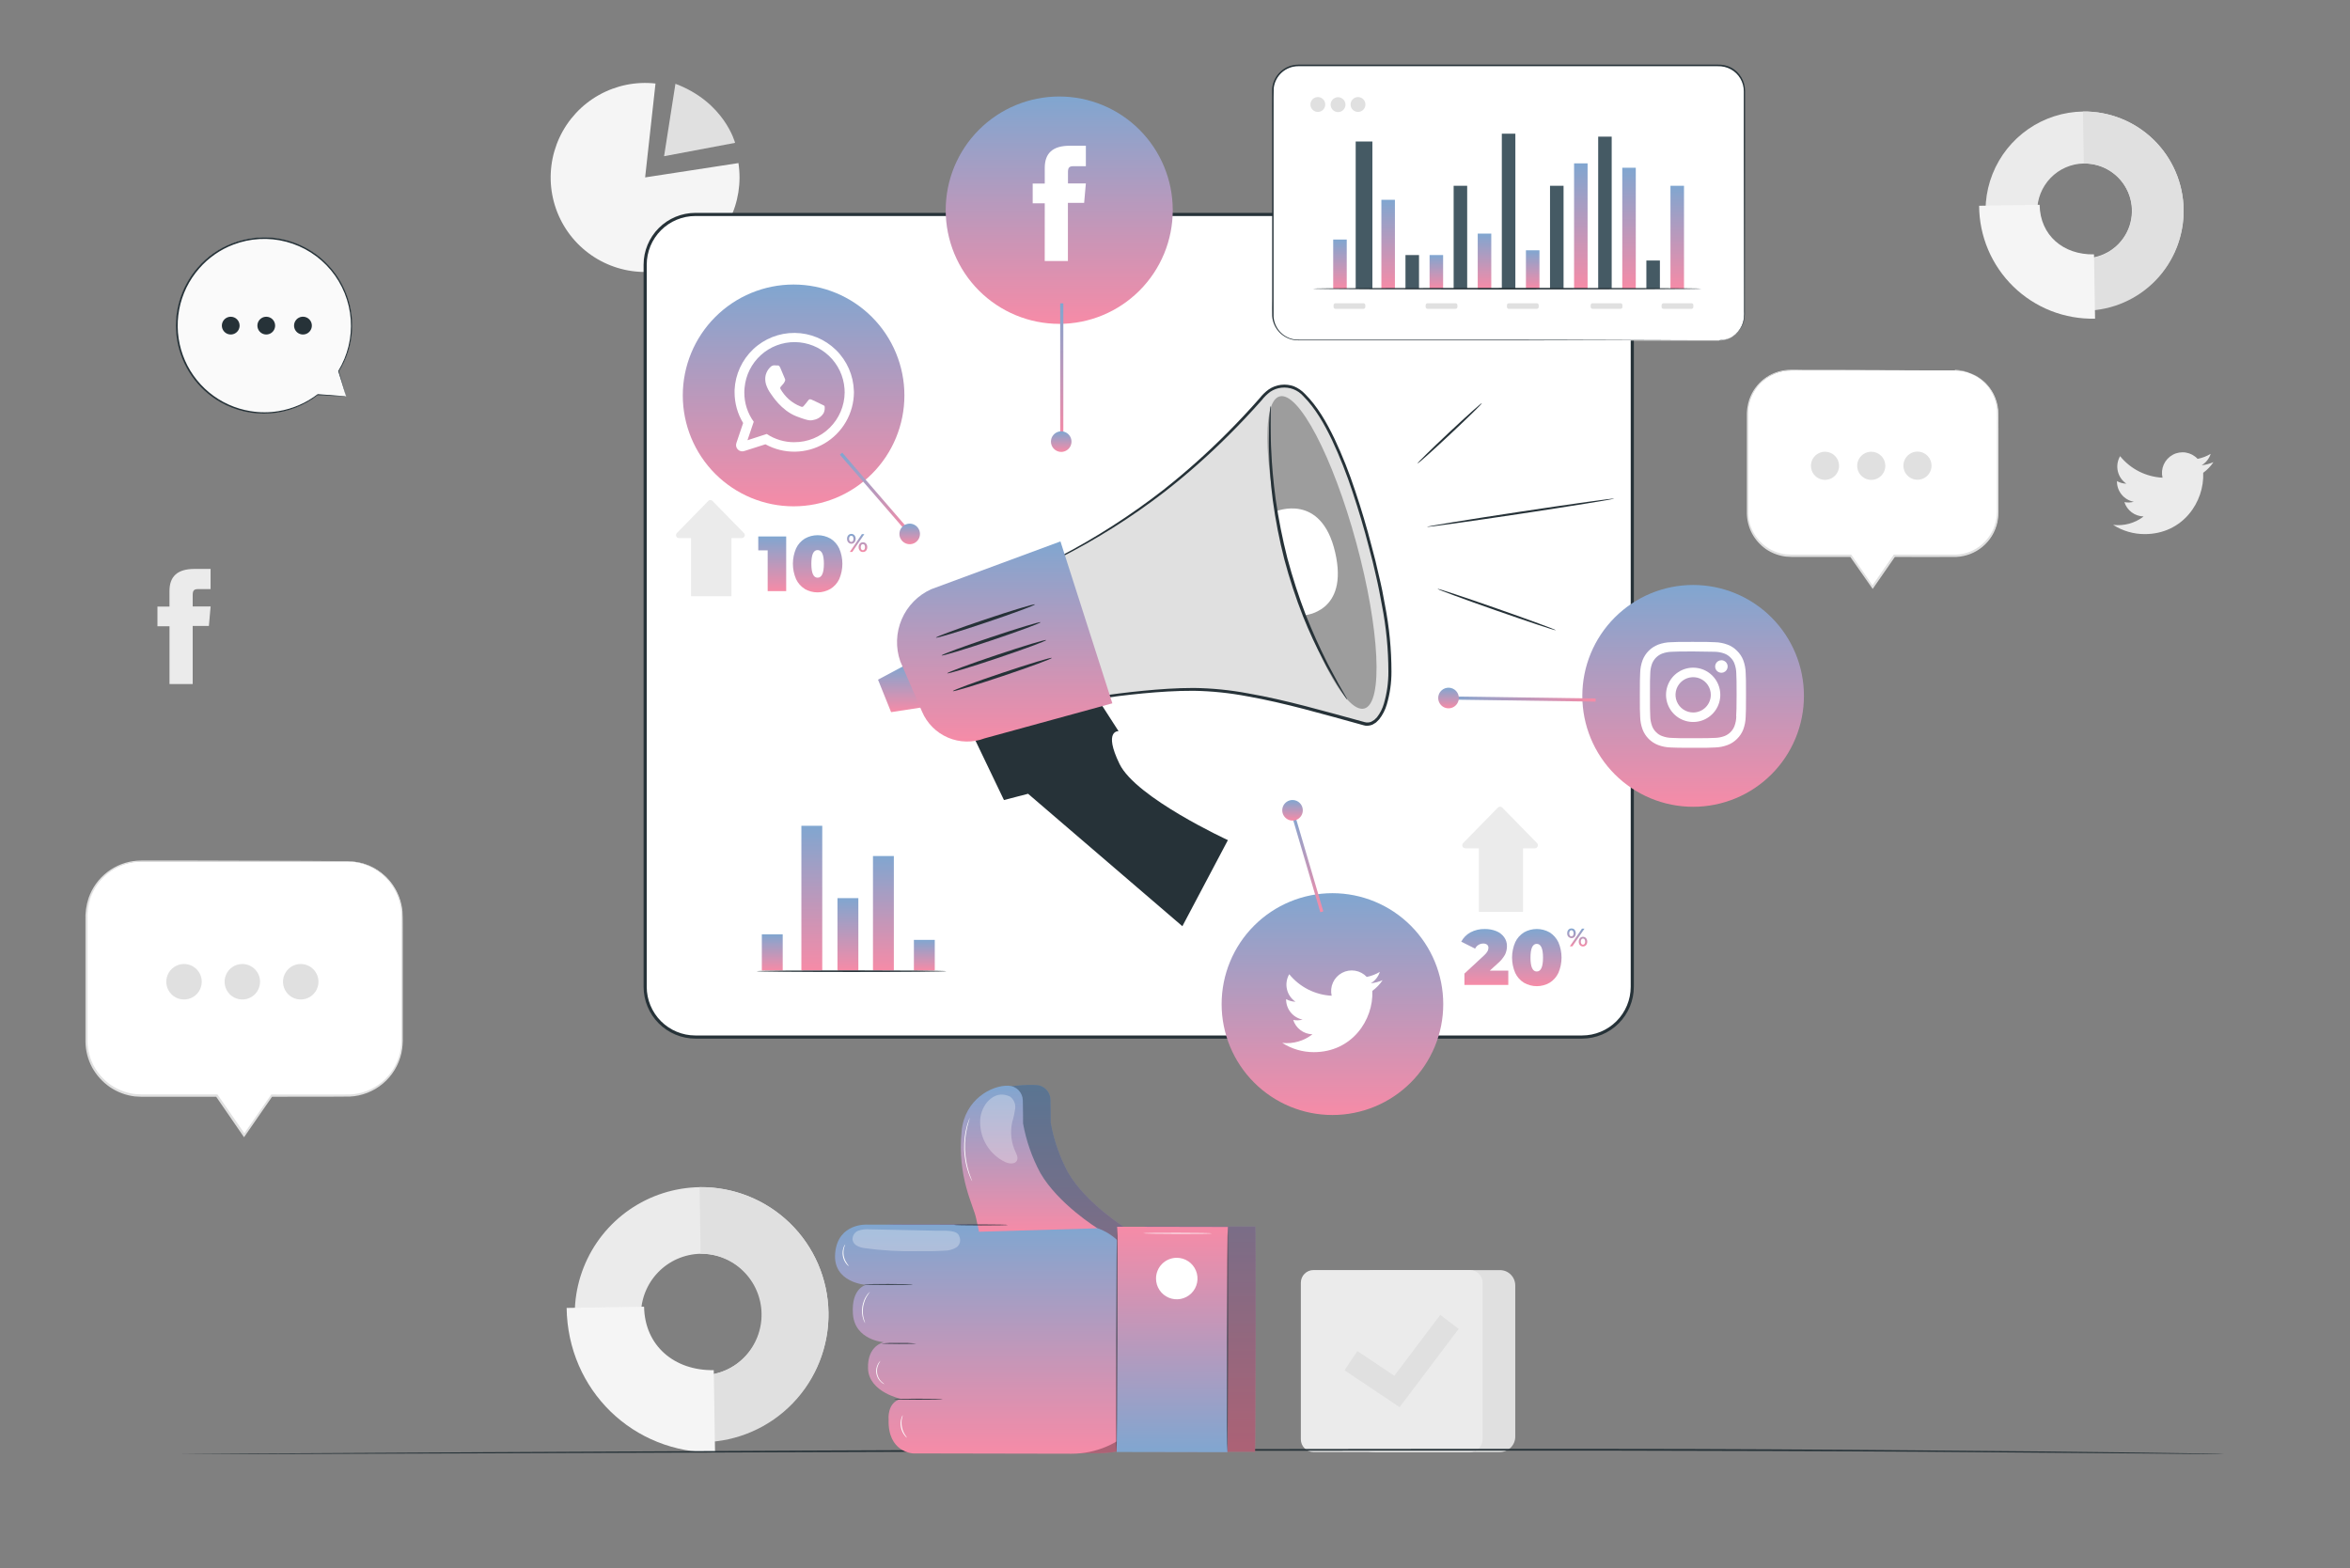 <svg width="607" height="405" viewBox="0 0 607 405" fill="none" xmlns="http://www.w3.org/2000/svg">
<rect x="0" y="0" width="607" height="405" fill="#808080" stroke="none"/>
<path d="M355.202 328.05H387.438C388.485 328.05 389.49 328.466 390.23 329.208C390.971 329.949 391.387 330.954 391.387 332.003V371.085C391.387 372.134 390.971 373.139 390.23 373.88C389.49 374.622 388.485 375.038 387.438 375.038H355.202C352.345 375.038 349.605 373.902 347.585 371.88C345.565 369.859 344.43 367.116 344.43 364.257V338.815C344.434 335.958 345.571 333.22 347.591 331.202C349.61 329.184 352.348 328.05 355.202 328.05Z" fill="#E0E0E0"/>
<path d="M379.684 328.034H339.282C337.471 328.034 336.004 329.503 336.004 331.314V371.749C336.004 373.561 337.471 375.03 339.282 375.03H379.684C381.494 375.03 382.961 373.561 382.961 371.749V331.314C382.961 329.503 381.494 328.034 379.684 328.034Z" fill="#EBEBEB"/>
<path d="M361.513 363.447L347.285 353.921L350.603 348.956L360.145 355.339L372.01 339.617L376.777 343.221L361.513 363.447Z" fill="#E0E0E0"/>
<path d="M213.994 339.026C214.072 345.506 212.229 351.864 208.699 357.297C205.169 362.73 200.11 366.995 194.16 369.553C188.21 372.11 181.637 372.847 175.269 371.669C168.902 370.49 163.026 367.45 158.383 362.933C153.74 358.415 150.539 352.622 149.183 346.284C147.828 339.947 148.378 333.35 150.766 327.326C153.153 321.302 157.271 316.12 162.598 312.436C167.925 308.752 174.224 306.73 180.699 306.626C189.403 306.517 197.795 309.867 204.036 315.94C210.277 322.013 213.858 330.315 213.994 339.026ZM165.564 339.836C165.629 342.935 166.609 345.945 168.383 348.487C170.156 351.028 172.642 352.987 175.527 354.115C178.412 355.243 181.566 355.49 184.591 354.825C187.617 354.16 190.377 352.612 192.524 350.378C194.671 348.143 196.108 345.322 196.653 342.271C197.199 339.219 196.828 336.075 195.589 333.234C194.349 330.393 192.296 327.983 189.689 326.31C187.082 324.636 184.038 323.773 180.941 323.83C176.788 323.919 172.839 325.651 169.958 328.645C167.076 331.64 165.497 335.654 165.564 339.811V339.836Z" fill="#EBEBEB"/>
<path d="M213.995 339.026C214.143 347.74 210.831 356.157 204.786 362.431C198.742 368.705 190.458 372.324 181.751 372.495L181.476 355.307C185.605 355.174 189.516 353.422 192.366 350.43C195.216 347.437 196.777 343.443 196.711 339.309C196.645 335.175 194.958 331.233 192.014 328.333C189.07 325.432 185.105 323.806 180.974 323.806L180.699 306.617C189.405 306.507 197.8 309.857 204.042 315.932C210.284 322.008 213.863 330.312 213.995 339.026Z" fill="#E0E0E0"/>
<path d="M184.698 375.143C163.558 375.484 146.659 359.065 146.359 337.819L166.366 337.495C166.528 347.652 174.249 354.051 184.358 353.889L184.698 375.143Z" fill="#F5F5F5"/>
<path d="M564.024 54.108C564.082 59.167 562.642 64.129 559.885 68.37C557.128 72.61 553.178 75.938 548.533 77.933C543.888 79.928 538.756 80.502 533.786 79.581C528.815 78.66 524.229 76.286 520.605 72.759C516.982 69.232 514.484 64.709 513.426 59.762C512.368 54.815 512.798 49.666 514.662 44.963C516.526 40.261 519.74 36.216 523.899 33.34C528.057 30.464 532.974 28.886 538.028 28.804C544.824 28.721 551.376 31.338 556.249 36.081C561.121 40.824 563.917 47.306 564.024 54.108ZM526.212 54.715C526.262 57.133 527.026 59.482 528.408 61.465C529.79 63.448 531.729 64.977 533.978 65.859C536.228 66.741 538.688 66.936 541.049 66.42C543.409 65.904 545.564 64.699 547.241 62.959C548.918 61.218 550.042 59.019 550.472 56.64C550.902 54.26 550.618 51.807 549.655 49.589C548.693 47.371 547.096 45.487 545.066 44.177C543.035 42.867 540.662 42.187 538.246 42.225C534.996 42.285 531.902 43.634 529.645 45.977C527.388 48.319 526.153 51.462 526.212 54.715Z" fill="#EBEBEB"/>
<path d="M564.023 54.108C564.138 60.912 561.553 67.484 556.835 72.383C552.117 77.283 545.651 80.111 538.853 80.247L538.634 66.817C541.893 66.765 544.997 65.421 547.265 63.078C549.532 60.736 550.777 57.588 550.726 54.327C550.674 51.066 549.33 47.959 546.99 45.689C544.65 43.42 541.504 42.174 538.246 42.225L538.027 28.804C544.826 28.715 551.381 31.33 556.255 36.074C561.129 40.818 563.923 47.304 564.023 54.108Z" fill="#E0E0E0"/>
<path d="M541.152 82.304C537.262 82.399 533.392 81.716 529.769 80.294C526.146 78.872 522.843 76.741 520.054 74.025C517.265 71.309 515.046 68.063 513.527 64.478C512.007 60.892 511.219 57.039 511.207 53.144L526.827 52.893C526.957 60.831 532.986 65.853 540.877 65.699L541.152 82.304Z" fill="#F5F5F5"/>
<path d="M43.784 176.677H49.773V161.668H53.957L54.402 156.638H49.773V153.779C49.773 152.588 50.016 152.159 51.157 152.159H54.394V146.942H50.251C45.799 146.942 43.776 148.902 43.776 152.661V156.67H40.668V161.757H43.784V176.677Z" fill="#EBEBEB"/>
<path d="M166.635 45.822L190.737 42.12C191.513 47.163 190.69 52.322 188.385 56.873C186.08 61.425 182.408 65.138 177.885 67.493C173.363 69.848 168.216 70.725 163.17 70.002C158.123 69.279 153.429 66.991 149.749 63.461C146.068 59.93 143.585 55.334 142.649 50.318C141.713 45.303 142.371 40.12 144.529 35.497C146.688 30.875 150.24 27.046 154.685 24.548C159.131 22.05 164.247 21.008 169.314 21.57L166.635 45.822Z" fill="#F5F5F5"/>
<path d="M174.461 21.643L171.531 40.346L189.871 36.895C189.871 36.895 187.176 26.414 174.461 21.643Z" fill="#E0E0E0"/>
<path d="M89.714 222.483H36.468C32.715 222.483 29.116 223.974 26.461 226.629C23.807 229.284 22.315 232.886 22.312 236.642V268.847C22.315 272.603 23.807 276.204 26.461 278.859C29.116 281.514 32.715 283.006 36.468 283.006H55.989L63.127 293.22L70.225 282.99H89.754C93.506 282.988 97.103 281.495 99.755 278.84C102.408 276.186 103.899 272.585 103.901 268.831V236.642C103.9 234.779 103.532 232.935 102.818 231.215C102.105 229.495 101.059 227.933 99.741 226.618C98.423 225.303 96.859 224.261 95.139 223.551C93.418 222.841 91.575 222.478 89.714 222.483Z" fill="white"/>
<path d="M89.714 222.483C90.328 222.465 90.942 222.492 91.552 222.564C93.33 222.768 95.051 223.318 96.618 224.184C97.756 224.823 98.808 225.604 99.75 226.508C100.858 227.612 101.782 228.886 102.486 230.283C103.305 231.9 103.805 233.66 103.959 235.467C104.08 237.403 103.999 239.412 104.031 241.55C104.031 245.819 104.031 250.517 104.031 255.612C104.031 258.155 104.031 260.796 104.031 263.533C104.031 264.902 104.031 266.287 104.031 267.705C104.084 269.156 103.965 270.608 103.675 272.03C102.983 275.105 101.3 277.867 98.886 279.892C96.472 281.916 93.46 283.09 90.313 283.233C83.839 283.306 77.121 283.233 70.129 283.281L70.355 283.16L63.265 293.398L63.031 293.722L62.804 293.398L55.763 283.168L55.989 283.289H38.33C37.163 283.317 35.996 283.285 34.834 283.192C32.512 282.914 30.291 282.081 28.359 280.762C26.458 279.445 24.89 277.704 23.778 275.675C22.719 273.676 22.137 271.458 22.078 269.195V243.761C22.078 241.736 22.078 239.711 22.078 237.767C21.991 235.793 22.265 233.819 22.888 231.943C23.807 229.289 25.483 226.962 27.707 225.25C29.932 223.537 32.609 222.513 35.408 222.305C37.181 222.199 38.856 222.304 40.531 222.264H50.138L79.112 222.353L86.987 222.41H89.034C89.504 222.41 89.739 222.41 89.739 222.41H89.034H86.987L79.112 222.466L50.138 222.556H40.531C38.913 222.556 37.14 222.507 35.441 222.62C32.737 222.83 30.154 223.826 28.009 225.485C25.864 227.144 24.25 229.395 23.365 231.96C22.764 233.787 22.503 235.708 22.596 237.63C22.596 239.606 22.596 241.599 22.596 243.624C22.596 251.724 22.596 260.212 22.596 269.025C22.647 271.253 23.224 273.438 24.28 275.4C25.354 277.338 26.86 279.001 28.683 280.26C30.552 281.517 32.694 282.311 34.931 282.577C36.072 282.67 37.217 282.703 38.362 282.674H56.167L56.248 282.795L63.346 293.034H62.885L69.991 282.803L70.072 282.69H70.209C77.186 282.69 83.968 282.73 90.37 282.69C93.412 282.558 96.326 281.429 98.666 279.479C101.005 277.528 102.64 274.863 103.319 271.893C103.607 270.505 103.726 269.088 103.675 267.673C103.675 266.255 103.675 264.87 103.675 263.501C103.675 260.763 103.675 258.123 103.675 255.579C103.675 250.484 103.675 245.786 103.675 241.518C103.675 239.387 103.748 237.346 103.635 235.459C103.498 233.687 103.023 231.957 102.235 230.364C101.547 228.988 100.649 227.728 99.572 226.63C98.656 225.729 97.628 224.951 96.513 224.313C94.975 223.436 93.282 222.864 91.527 222.628C91.074 222.562 90.617 222.519 90.159 222.499L89.714 222.483Z" fill="#E0E0E0"/>
<path d="M52.111 253.57C52.111 254.478 51.842 255.364 51.338 256.118C50.835 256.873 50.119 257.46 49.281 257.807C48.444 258.154 47.522 258.244 46.633 258.066C45.745 257.889 44.928 257.451 44.288 256.809C43.648 256.167 43.212 255.35 43.036 254.46C42.86 253.57 42.952 252.648 43.3 251.81C43.648 250.973 44.237 250.257 44.991 249.755C45.745 249.252 46.632 248.984 47.538 248.986C48.752 248.988 49.915 249.472 50.772 250.332C51.629 251.191 52.111 252.356 52.111 253.57Z" fill="#E0E0E0"/>
<path d="M67.173 253.57C67.173 254.477 66.905 255.364 66.401 256.118C65.898 256.871 65.183 257.459 64.346 257.806C63.508 258.153 62.587 258.244 61.699 258.067C60.81 257.89 59.994 257.453 59.353 256.812C58.713 256.171 58.276 255.354 58.1 254.465C57.923 253.576 58.014 252.654 58.36 251.816C58.707 250.978 59.294 250.262 60.048 249.759C60.801 249.255 61.687 248.986 62.593 248.986C63.807 248.988 64.971 249.472 65.829 250.331C66.688 251.19 67.171 252.355 67.173 253.57Z" fill="#E0E0E0"/>
<path d="M82.259 253.57C82.259 254.478 81.99 255.365 81.486 256.119C80.982 256.874 80.266 257.461 79.428 257.808C78.59 258.154 77.668 258.244 76.779 258.066C75.89 257.888 75.074 257.449 74.434 256.807C73.794 256.164 73.359 255.345 73.184 254.455C73.009 253.565 73.102 252.642 73.451 251.805C73.8 250.967 74.39 250.252 75.145 249.751C75.901 249.249 76.788 248.983 77.695 248.986C78.906 248.992 80.066 249.478 80.921 250.337C81.776 251.196 82.257 252.358 82.259 253.57Z" fill="#E0E0E0"/>
<path d="M504.822 95.669H462.624C461.148 95.669 459.688 95.96 458.325 96.526C456.963 97.092 455.725 97.921 454.683 98.966C453.641 100.011 452.815 101.251 452.253 102.616C451.691 103.981 451.403 105.444 451.406 106.92V132.435C451.406 133.909 451.696 135.369 452.26 136.731C452.824 138.093 453.65 139.331 454.692 140.373C455.733 141.416 456.97 142.243 458.331 142.807C459.692 143.371 461.151 143.662 462.624 143.662H478.098L483.723 151.762L489.388 143.662H504.863C506.336 143.663 507.795 143.373 509.157 142.809C510.518 142.245 511.755 141.418 512.797 140.376C513.839 139.333 514.665 138.095 515.228 136.732C515.792 135.37 516.081 133.91 516.08 132.435V106.92C516.084 105.44 515.796 103.974 515.232 102.606C514.667 101.238 513.838 99.995 512.791 98.949C511.745 97.903 510.502 97.075 509.134 96.512C507.767 95.949 506.301 95.663 504.822 95.669Z" fill="white"/>
<path d="M504.822 95.669C505.309 95.655 505.796 95.676 506.279 95.734C507.698 95.892 509.073 96.327 510.326 97.014C511.226 97.522 512.058 98.142 512.802 98.861C513.679 99.737 514.414 100.745 514.979 101.849C515.622 103.135 516.015 104.532 516.137 105.964C516.234 107.495 516.137 109.083 516.201 110.776C516.201 114.161 516.201 117.887 516.201 121.921C516.201 123.946 516.201 126.036 516.201 128.207V131.512C516.242 132.661 516.147 133.811 515.918 134.938C515.373 137.379 514.042 139.573 512.129 141.183C510.216 142.792 507.828 143.729 505.332 143.848C500.201 143.905 494.875 143.848 489.331 143.848L489.509 143.751L483.893 151.851L483.707 152.11L483.529 151.851L477.863 143.751L478.041 143.848H464.105C463.178 143.869 462.252 143.842 461.329 143.767C459.483 143.548 457.716 142.892 456.173 141.855C454.669 140.803 453.428 139.417 452.547 137.805C451.708 136.209 451.249 134.441 451.204 132.638V107.787C451.135 106.219 451.352 104.652 451.843 103.162C452.572 101.059 453.9 99.216 455.663 97.86C457.427 96.504 459.548 95.695 461.766 95.531C463.166 95.45 464.501 95.531 465.812 95.531H473.42L496.389 95.604L473.42 95.677H465.812C464.493 95.677 463.125 95.677 461.766 95.726C459.623 95.893 457.575 96.683 455.875 97.998C454.174 99.313 452.894 101.096 452.191 103.129C451.712 104.577 451.503 106.101 451.576 107.625C451.576 109.188 451.576 110.768 451.576 112.371C451.576 118.787 451.576 125.518 451.576 132.5C451.62 134.234 452.066 135.933 452.879 137.465C453.73 139.006 454.923 140.331 456.367 141.337C457.846 142.334 459.541 142.965 461.312 143.176C462.219 143.249 463.13 143.273 464.04 143.249H478.155L478.219 143.338L483.844 151.438H483.48L489.105 143.338L489.17 143.249H489.283C494.819 143.249 500.168 143.249 505.259 143.249C507.733 143.147 510.099 142.208 511.968 140.584C513.744 139.047 514.986 136.985 515.513 134.695C515.74 133.595 515.835 132.472 515.797 131.35C515.797 130.224 515.797 129.122 515.797 128.045C515.797 125.874 515.797 123.784 515.797 121.759C515.797 117.709 515.797 113.999 515.797 110.614C515.797 108.929 515.853 107.309 515.797 105.818C515.685 104.41 515.306 103.035 514.68 101.768C514.137 100.676 513.427 99.676 512.575 98.804C511.846 98.092 511.03 97.474 510.147 96.965C508.925 96.272 507.582 95.818 506.19 95.629C505.833 95.578 505.474 95.545 505.113 95.531L504.822 95.669Z" fill="#E0E0E0"/>
<path d="M475.03 120.309C475.03 121.029 474.816 121.732 474.417 122.33C474.018 122.928 473.45 123.394 472.786 123.669C472.122 123.945 471.392 124.017 470.687 123.876C469.982 123.736 469.334 123.39 468.826 122.881C468.318 122.372 467.972 121.724 467.832 121.019C467.691 120.313 467.763 119.582 468.038 118.918C468.313 118.253 468.779 117.685 469.377 117.285C469.974 116.886 470.677 116.672 471.396 116.672C472.359 116.672 473.284 117.056 473.965 117.738C474.647 118.42 475.03 119.345 475.03 120.309Z" fill="#E0E0E0"/>
<path d="M486.975 120.309C486.975 121.029 486.762 121.732 486.362 122.33C485.963 122.928 485.396 123.394 484.732 123.669C484.068 123.945 483.337 124.017 482.632 123.876C481.927 123.736 481.28 123.39 480.771 122.881C480.263 122.372 479.917 121.724 479.777 121.019C479.637 120.313 479.709 119.582 479.984 118.918C480.259 118.253 480.724 117.685 481.322 117.285C481.92 116.886 482.622 116.672 483.341 116.672C483.818 116.672 484.291 116.766 484.732 116.949C485.172 117.132 485.573 117.4 485.91 117.738C486.248 118.075 486.516 118.476 486.698 118.918C486.881 119.359 486.975 119.832 486.975 120.309Z" fill="#E0E0E0"/>
<path d="M498.912 120.309C498.906 121.029 498.686 121.73 498.282 122.324C497.877 122.919 497.305 123.38 496.639 123.649C495.973 123.918 495.241 123.984 494.538 123.837C493.834 123.691 493.19 123.339 492.686 122.825C492.182 122.312 491.842 121.661 491.708 120.955C491.574 120.248 491.653 119.517 491.934 118.855C492.215 118.193 492.685 117.629 493.286 117.235C493.888 116.841 494.592 116.634 495.311 116.64C495.788 116.643 496.26 116.741 496.7 116.927C497.14 117.113 497.539 117.385 497.873 117.726C498.208 118.067 498.472 118.47 498.65 118.914C498.829 119.357 498.918 119.831 498.912 120.309Z" fill="#E0E0E0"/>
<path d="M545.812 135.562C548.244 137.123 551.073 137.953 553.962 137.951C563.836 137.951 569.413 129.608 569.081 122.116C570.121 121.364 571.017 120.431 571.727 119.362C570.757 119.786 569.729 120.059 568.676 120.172C569.789 119.507 570.621 118.459 571.015 117.223C569.972 117.844 568.831 118.283 567.64 118.519C566.84 117.659 565.778 117.088 564.62 116.895C563.462 116.703 562.272 116.899 561.237 117.454C560.202 118.009 559.38 118.891 558.898 119.963C558.417 121.035 558.303 122.236 558.576 123.379C556.462 123.274 554.394 122.724 552.506 121.767C550.618 120.81 548.953 119.466 547.617 117.823C546.936 118.991 546.724 120.375 547.024 121.694C547.325 123.014 548.116 124.169 549.236 124.926C548.385 124.901 547.553 124.673 546.808 124.262C546.783 125.523 547.206 126.752 548.002 127.729C548.798 128.707 549.915 129.37 551.154 129.6C550.362 129.817 549.531 129.847 548.726 129.689C549.066 130.747 549.728 131.672 550.619 132.336C551.51 133 552.585 133.368 553.695 133.391C551.458 135.129 548.624 135.909 545.812 135.562Z" fill="#EBEBEB"/>
<path d="M574.32 375.557H572.953H568.946L553.569 375.411L496.916 374.965C472.984 374.803 444.495 374.73 412.866 374.666L309.952 374.714L122.996 375.378L66.342 375.573H50.965H46.918C46.02 375.573 45.559 375.573 45.559 375.573H46.918L50.965 375.532L66.342 375.427L122.996 375.095C170.851 374.836 236.958 374.479 309.992 374.285C346.396 374.22 381.197 374.22 412.826 374.22C444.455 374.22 472.951 374.414 496.875 374.617L529.16 374.9L553.545 375.192L568.922 375.419L572.928 375.484L574.32 375.557Z" fill="#263238"/>
<path d="M89.43 102.408L87.487 95.928C90.458 91.109 91.52 85.351 90.463 79.788C89.407 74.224 86.31 69.257 81.78 65.864C77.25 62.471 71.616 60.896 65.985 61.45C60.353 62.003 55.133 64.645 51.35 68.856C47.566 73.067 45.494 78.542 45.54 84.205C45.586 89.868 47.747 95.308 51.598 99.457C55.449 103.606 60.712 106.163 66.351 106.625C71.99 107.087 77.599 105.421 82.073 101.955L89.43 102.408Z" fill="#FAFAFA"/>
<path d="M89.43 102.408C89.43 102.408 89.285 102.408 88.969 102.408L87.577 102.344L82.057 102.06C82.044 102.059 82.032 102.055 82.021 102.05C82.009 102.044 81.999 102.036 81.991 102.026C81.983 102.016 81.976 102.005 81.972 101.993C81.969 101.98 81.967 101.967 81.968 101.955C81.965 101.936 81.965 101.917 81.968 101.898L82.106 102.036C78.558 104.795 74.273 106.44 69.793 106.764C65.311 107.089 60.835 106.077 56.927 103.858C53.998 102.188 51.476 99.887 49.544 97.121C47.612 94.355 46.319 91.194 45.758 87.867C45.197 84.539 45.383 81.129 46.301 77.882C47.219 74.635 48.848 71.633 51.068 69.093C53.507 66.281 56.605 64.119 60.084 62.799C63.397 61.541 66.956 61.062 70.484 61.398C76.326 61.99 81.713 64.818 85.52 69.292C89.327 73.766 91.259 79.54 90.911 85.406C90.682 89.142 89.525 92.761 87.544 95.936V95.864L88.945 100.724C89.09 101.258 89.212 101.663 89.293 101.963C89.374 102.263 89.406 102.376 89.398 102.368C89.39 102.36 89.341 102.222 89.252 101.939L88.856 100.683C88.508 99.573 88.046 97.969 87.367 95.896C87.36 95.885 87.357 95.872 87.357 95.859C87.357 95.847 87.36 95.834 87.367 95.823C89.805 91.831 90.934 87.176 90.596 82.51C90.259 77.844 88.471 73.4 85.484 69.802C82.497 66.203 78.46 63.63 73.939 62.443C69.417 61.255 64.638 61.513 60.27 63.18C56.862 64.475 53.828 66.595 51.44 69.352C48.804 72.361 47.023 76.021 46.281 79.953C45.539 83.885 45.865 87.944 47.224 91.707C48.583 95.47 50.925 98.799 54.007 101.348C57.089 103.897 60.797 105.572 64.746 106.199C67.115 106.588 69.531 106.588 71.9 106.199C75.576 105.6 79.048 104.103 82.009 101.841C82.018 101.832 82.028 101.825 82.04 101.82C82.052 101.815 82.065 101.813 82.078 101.813C82.09 101.813 82.103 101.815 82.115 101.82C82.126 101.825 82.137 101.832 82.146 101.841C82.162 101.858 82.17 101.88 82.17 101.902C82.17 101.925 82.162 101.946 82.146 101.963L82.082 101.801L87.52 102.206L88.945 102.319L89.43 102.408Z" fill="#263238"/>
<path d="M61.889 84.07C61.896 84.525 61.767 84.971 61.519 85.352C61.271 85.733 60.916 86.032 60.498 86.211C60.08 86.389 59.618 86.439 59.172 86.354C58.726 86.27 58.315 86.054 57.991 85.735C57.667 85.415 57.446 85.007 57.355 84.562C57.264 84.116 57.307 83.653 57.48 83.233C57.652 82.812 57.946 82.452 58.323 82.199C58.7 81.945 59.144 81.81 59.599 81.81C60.201 81.808 60.78 82.044 61.209 82.468C61.638 82.891 61.883 83.467 61.889 84.07Z" fill="#263238"/>
<path d="M71.065 84.07C71.071 84.525 70.942 84.972 70.694 85.354C70.445 85.735 70.089 86.034 69.67 86.212C69.251 86.39 68.789 86.439 68.342 86.353C67.895 86.267 67.484 86.05 67.161 85.729C66.838 85.408 66.618 84.998 66.529 84.552C66.44 84.105 66.485 83.642 66.66 83.221C66.835 82.801 67.131 82.442 67.511 82.191C67.89 81.939 68.336 81.807 68.791 81.81C69.391 81.812 69.965 82.05 70.391 82.473C70.816 82.896 71.059 83.47 71.065 84.07Z" fill="#263238"/>
<path d="M80.226 82.92C80.459 83.311 80.571 83.764 80.547 84.219C80.523 84.674 80.364 85.112 80.091 85.477C79.818 85.842 79.442 86.117 79.013 86.268C78.583 86.419 78.118 86.438 77.677 86.324C77.236 86.21 76.838 85.968 76.535 85.627C76.232 85.287 76.037 84.864 75.975 84.412C75.912 83.961 75.986 83.501 76.185 83.091C76.384 82.681 76.701 82.339 77.094 82.11C77.618 81.804 78.24 81.718 78.827 81.87C79.413 82.022 79.916 82.399 80.226 82.92Z" fill="#263238"/>
<path d="M295.673 316.71C295.673 316.71 295.632 317.925 295.608 320.055C294.156 318.734 292.452 317.72 290.598 317.075C290.598 317.075 280.49 310.805 275.868 302.819C273.71 298.803 272.205 294.469 271.409 289.98C271.409 289.632 271.409 286.554 271.344 284.035C271.33 283.041 270.933 282.092 270.237 281.384C269.54 280.676 268.597 280.265 267.605 280.236C263.267 280.082 251.718 280.487 250.9 288.506C249.686 300.469 258.573 311.032 259.293 314.474C259.431 315.122 259.544 315.649 259.633 316.094C256.218 316.094 253.579 316.135 253.579 316.192H231.145C231.145 316.192 223.618 315.689 222.873 323.482C222.129 331.274 230.869 331.76 230.869 331.76C230.869 331.76 226.985 332.481 227.462 339.285C227.94 346.089 235.458 346.575 235.458 346.575C235.458 346.575 231.088 347.296 231.314 353.371C231.541 359.284 239.367 361.066 239.78 361.155C239.188 361.145 238.597 361.17 238.008 361.228C238.463 361.291 238.924 361.315 239.384 361.3C236.203 362.483 236.632 366.501 236.632 366.501C236.373 375.006 242.928 375.257 242.928 375.257L283.897 375.338C287.979 375.344 291.988 374.259 295.511 372.195C295.511 373.937 295.511 374.917 295.551 374.917L324.169 374.973C324.226 374.973 324.299 361.948 324.331 345.886C324.364 329.824 324.331 316.791 324.275 316.791L295.673 316.71Z" fill="url(#paint0_linear_1727_2240)"/>
<g opacity="0.3">
<path d="M295.673 316.71C295.673 316.71 295.632 317.925 295.608 320.055C294.156 318.734 292.452 317.72 290.598 317.075C290.598 317.075 280.49 310.805 275.868 302.819C273.71 298.803 272.205 294.469 271.409 289.98C271.409 289.632 271.409 286.554 271.344 284.035C271.33 283.041 270.933 282.092 270.237 281.384C269.54 280.676 268.597 280.265 267.605 280.236C263.267 280.082 251.718 280.487 250.9 288.506C249.686 300.469 258.573 311.032 259.293 314.474C259.431 315.122 259.544 315.649 259.633 316.094C256.218 316.094 253.579 316.135 253.579 316.192H231.145C231.145 316.192 223.618 315.689 222.873 323.482C222.129 331.274 230.869 331.76 230.869 331.76C230.869 331.76 226.985 332.481 227.462 339.285C227.94 346.089 235.458 346.575 235.458 346.575C235.458 346.575 231.088 347.296 231.314 353.371C231.541 359.284 239.367 361.066 239.78 361.155C239.188 361.145 238.597 361.17 238.008 361.228C238.463 361.291 238.924 361.315 239.384 361.3C236.203 362.483 236.632 366.501 236.632 366.501C236.373 375.006 242.928 375.257 242.928 375.257L283.897 375.338C287.979 375.344 291.988 374.259 295.511 372.195C295.511 373.937 295.511 374.917 295.551 374.917L324.169 374.973C324.226 374.973 324.299 361.948 324.331 345.886C324.364 329.824 324.331 316.791 324.275 316.791L295.673 316.71Z" fill="black"/>
</g>
<path d="M292.219 325.66L293.562 329.071L293.489 368.275C291.341 370.547 288.752 372.357 285.882 373.595C283.011 374.833 279.919 375.473 276.793 375.475L235.824 375.395C235.824 375.395 229.269 375.143 229.528 366.638C229.528 366.638 229.05 362.264 232.692 361.3C232.692 361.3 224.445 359.583 224.21 353.508C223.976 347.433 228.314 346.68 228.314 346.68C228.314 346.68 220.787 346.178 220.309 339.39C219.832 332.602 223.725 331.865 223.725 331.865C223.725 331.865 214.984 331.363 215.729 323.587C216.473 315.811 224 316.297 224 316.297L253.136 316.345L278.67 316.386C281.597 316.397 284.453 317.287 286.868 318.94C289.284 320.594 291.148 322.935 292.219 325.66Z" fill="url(#paint1_linear_1727_2240)"/>
<path d="M283.462 317.245C283.462 317.245 273.345 310.975 268.732 302.989C266.57 298.979 265.059 294.651 264.256 290.166C264.256 289.818 264.256 286.74 264.191 284.221C264.177 283.228 263.781 282.278 263.084 281.57C262.387 280.862 261.445 280.451 260.452 280.422C256.114 280.268 249.219 284.002 248.401 292.021C247.187 303.985 251.412 311.218 252.14 314.701L252.869 318.144L283.462 317.245Z" fill="url(#paint2_linear_1727_2240)"/>
<path d="M288.441 375.029L317.051 375.084L317.162 316.902L288.553 316.847L288.441 375.029Z" fill="url(#paint3_linear_1727_2240)"/>
<path d="M288.405 375.03C288.349 375.03 288.316 362.005 288.349 345.943C288.381 329.881 288.454 316.856 288.519 316.856C288.583 316.856 288.6 329.872 288.575 345.943C288.551 362.013 288.47 375.03 288.405 375.03Z" fill="#263238"/>
<path d="M317.023 375.111C316.958 375.111 316.934 362.086 316.958 346.024C316.983 329.962 317.064 316.929 317.128 316.929C317.193 316.929 317.217 329.954 317.185 346.024C317.153 362.094 317.08 375.111 317.023 375.111Z" fill="#263238"/>
<path d="M298.598 330.213C298.594 331.274 298.906 332.312 299.493 333.196C300.08 334.08 300.915 334.77 301.894 335.178C302.873 335.587 303.95 335.695 304.991 335.49C306.031 335.285 306.987 334.776 307.738 334.026C308.489 333.277 309.001 332.322 309.209 331.281C309.417 330.24 309.312 329.161 308.907 328.181C308.502 327.2 307.815 326.361 306.934 325.772C306.052 325.182 305.016 324.867 303.955 324.867C302.537 324.867 301.177 325.429 300.173 326.432C299.168 327.434 298.602 328.793 298.598 330.213Z" fill="white"/>
<path d="M246.426 316.362C246.426 316.297 249.55 316.256 253.394 316.265C257.238 316.273 260.363 316.329 260.363 316.386C260.363 316.443 257.247 316.491 253.394 316.491C249.542 316.491 246.426 316.426 246.426 316.362Z" fill="#263238"/>
<path d="M227.73 346.988C229.211 346.874 230.697 346.839 232.182 346.882C233.669 346.844 235.158 346.884 236.641 347.004C236.641 347.061 234.642 347.109 232.182 347.101C229.721 347.093 227.73 347.045 227.73 346.988Z" fill="#263238"/>
<path d="M223.168 331.735C223.168 331.671 225.993 331.63 229.489 331.638C232.985 331.646 235.81 331.695 235.81 331.76C235.81 331.825 232.977 331.865 229.481 331.857C225.984 331.849 223.168 331.8 223.168 331.735Z" fill="#263238"/>
<path d="M230.863 361.365C230.863 361.309 233.696 361.26 237.184 361.268C240.672 361.276 243.505 361.325 243.505 361.39C243.505 361.454 240.68 361.495 237.184 361.495C233.688 361.495 230.863 361.43 230.863 361.365Z" fill="#263238"/>
<g opacity="0.3">
<path d="M260.857 283.208C261.343 283.553 261.726 284.022 261.967 284.567C262.207 285.112 262.297 285.711 262.225 286.303C262.067 287.477 261.812 288.637 261.464 289.769C260.885 292.351 261.17 295.052 262.273 297.456C262.605 298.185 263.026 299.02 262.678 299.74C262.184 300.761 260.671 300.607 259.643 300.137C257.698 299.205 256.057 297.74 254.911 295.912C253.765 294.084 253.161 291.968 253.168 289.81C253.148 287.98 253.757 286.198 254.892 284.764C256.066 283.379 258.016 281.921 260.857 283.208Z" fill="white"/>
</g>
<g opacity="0.3">
<path d="M221.677 317.876C222.617 317.54 223.62 317.416 224.615 317.512L241.983 317.876C243.877 317.917 247.324 317.544 247.786 319.359C248.023 319.852 248.071 320.415 247.922 320.942C247.773 321.468 247.437 321.922 246.976 322.218C246.034 322.768 244.959 323.048 243.869 323.028C241.594 323.182 239.312 323.174 237.03 323.158C232.465 323.261 227.9 323.001 223.376 322.38C222.698 322.3 222.039 322.106 221.426 321.805C221.12 321.656 220.851 321.439 220.641 321.171C220.431 320.903 220.284 320.591 220.212 320.258C220.169 319.756 220.288 319.254 220.552 318.825C220.815 318.396 221.21 318.064 221.677 317.876Z" fill="white"/>
</g>
<path d="M295.262 318.541C295.262 318.476 299.26 318.435 304.164 318.443C309.069 318.451 313.067 318.508 313.067 318.573C313.067 318.638 309.077 318.678 304.164 318.67C299.252 318.662 295.262 318.597 295.262 318.541Z" fill="white"/>
<path d="M223.481 341.763C223.481 341.763 223.4 341.666 223.295 341.464C223.154 341.183 223.037 340.89 222.947 340.589C222.809 340.138 222.72 339.674 222.68 339.204C222.635 338.628 222.654 338.05 222.736 337.478C222.83 336.91 222.985 336.353 223.198 335.818C223.378 335.381 223.606 334.966 223.878 334.579C224.052 334.316 224.252 334.071 224.476 333.85C224.552 333.761 224.639 333.682 224.735 333.615C224.735 333.615 224.428 334.004 224.007 334.668C223.765 335.056 223.559 335.465 223.392 335.891C223.196 336.416 223.049 336.958 222.955 337.511C222.876 338.066 222.851 338.628 222.882 339.188C222.912 339.647 222.985 340.103 223.101 340.548C223.295 341.302 223.513 341.747 223.481 341.763Z" fill="white"/>
<path d="M219.272 327.021C219 326.872 218.768 326.661 218.592 326.406C218.125 325.82 217.818 325.122 217.702 324.381C217.577 323.642 217.644 322.883 217.896 322.177C217.981 321.875 218.137 321.598 218.35 321.367C218.35 321.367 218.204 321.683 218.05 322.177C217.854 322.86 217.812 323.577 217.927 324.277C218.042 324.978 218.311 325.644 218.714 326.227C219.029 326.762 219.329 326.989 219.272 327.021Z" fill="white"/>
<path d="M228.502 357.534C228.163 357.425 227.854 357.236 227.603 356.983C226.948 356.408 226.511 355.625 226.363 354.765C226.216 353.906 226.368 353.022 226.794 352.261C226.95 351.943 227.177 351.666 227.458 351.451C227.458 351.451 227.207 351.775 226.932 352.342C226.564 353.082 226.439 353.919 226.576 354.734C226.712 355.548 227.103 356.299 227.692 356.878C228.154 357.315 228.518 357.502 228.502 357.534Z" fill="white"/>
<path d="M234.295 371.361C234.026 371.19 233.797 370.963 233.624 370.696C233.162 370.083 232.849 369.371 232.709 368.617C232.569 367.862 232.605 367.085 232.814 366.347C232.878 366.035 233.01 365.741 233.203 365.488C233.203 365.488 233.089 365.828 232.968 366.387C232.819 367.109 232.819 367.853 232.968 368.574C233.098 369.3 233.374 369.991 233.777 370.607C234.069 371.077 234.32 371.328 234.295 371.361Z" fill="white"/>
<path d="M251.119 305.127C250.994 304.942 250.891 304.744 250.811 304.536C250.693 304.304 250.588 304.066 250.496 303.823C250.382 303.539 250.245 303.215 250.131 302.851C249.836 301.999 249.6 301.128 249.427 300.243C249.216 299.161 249.086 298.064 249.039 296.962C249.011 295.859 249.06 294.754 249.185 293.657C249.293 292.763 249.466 291.878 249.703 291.009C249.783 290.636 249.905 290.312 249.994 290.02C250.083 289.729 250.172 289.478 250.253 289.283C250.321 289.07 250.41 288.863 250.52 288.668C250.471 288.885 250.409 289.098 250.334 289.308C250.269 289.51 250.188 289.761 250.115 290.053C250.042 290.344 249.929 290.677 249.856 291.049C249.647 291.916 249.49 292.795 249.387 293.682C249.272 294.758 249.232 295.84 249.265 296.922C249.314 298.009 249.436 299.091 249.63 300.162C249.796 301.037 250.012 301.903 250.277 302.754C250.382 303.118 250.512 303.442 250.609 303.726C250.706 304.009 250.803 304.252 250.884 304.455C250.978 304.673 251.056 304.898 251.119 305.127Z" fill="white"/>
<path d="M408.652 55.388H179.594C172.438 55.388 166.637 61.194 166.637 68.356V254.883C166.637 262.045 172.438 267.851 179.594 267.851H408.652C415.808 267.851 421.609 262.045 421.609 254.883V68.356C421.609 61.194 415.808 55.388 408.652 55.388Z" fill="white"/>
<path d="M408.65 268.256H179.608C176.065 268.251 172.668 266.841 170.162 264.335C167.656 261.828 166.245 258.429 166.238 254.883V68.356C166.245 64.81 167.656 61.411 170.162 58.904C172.668 56.397 176.065 54.987 179.608 54.983H408.65C412.193 54.987 415.59 56.397 418.096 58.904C420.603 61.411 422.014 64.81 422.02 68.356V254.883C422.014 258.429 420.603 261.828 418.096 264.335C415.59 266.841 412.193 268.251 408.65 268.256ZM179.608 55.793C176.279 55.795 173.087 57.119 170.732 59.474C168.377 61.83 167.052 65.024 167.048 68.356V254.883C167.052 258.215 168.377 261.409 170.732 263.764C173.087 266.12 176.279 267.444 179.608 267.446H408.65C411.979 267.444 415.172 266.12 417.526 263.764C419.881 261.409 421.206 258.215 421.211 254.883V68.356C421.206 65.024 419.881 61.83 417.526 59.474C415.172 57.119 411.979 55.795 408.65 55.793H179.608Z" fill="#263238"/>
<path d="M212.386 213.289H206.996V250.654H212.386V213.289Z" fill="url(#paint4_linear_1727_2240)"/>
<path d="M202.171 241.315H196.781V250.654H202.171V241.315Z" fill="url(#paint5_linear_1727_2240)"/>
<path d="M221.71 231.976H216.32V250.663H221.71V231.976Z" fill="url(#paint6_linear_1727_2240)"/>
<path d="M230.878 221.098H225.488V250.663H230.878V221.098Z" fill="url(#paint7_linear_1727_2240)"/>
<path d="M241.449 242.757H236.059V250.663H241.449V242.757Z" fill="url(#paint8_linear_1727_2240)"/>
<path d="M405.106 241.963C404.896 241.709 404.79 241.385 404.806 241.056C404.791 240.727 404.898 240.404 405.106 240.149C405.205 240.033 405.33 239.943 405.471 239.884C405.611 239.825 405.763 239.799 405.915 239.809C406.067 239.801 406.218 239.828 406.358 239.887C406.498 239.946 406.623 240.035 406.725 240.149C406.919 240.411 407.024 240.729 407.024 241.056C407.024 241.383 406.919 241.701 406.725 241.963C406.624 242.073 406.503 242.161 406.367 242.221C406.231 242.281 406.084 242.312 405.935 242.312C405.787 242.312 405.64 242.281 405.504 242.221C405.368 242.161 405.246 242.073 405.146 241.963H405.106ZM406.304 241.647C406.41 241.469 406.461 241.263 406.449 241.056C406.461 240.851 406.411 240.648 406.304 240.473C406.26 240.404 406.198 240.349 406.126 240.312C406.053 240.275 405.972 240.258 405.891 240.262C405.811 240.261 405.733 240.279 405.662 240.316C405.591 240.353 405.531 240.407 405.486 240.473C405.374 240.646 405.321 240.85 405.332 241.056C405.318 241.262 405.372 241.467 405.486 241.639C405.529 241.707 405.589 241.762 405.66 241.799C405.731 241.836 405.811 241.854 405.891 241.85C405.969 241.852 406.045 241.834 406.115 241.799C406.184 241.763 406.243 241.711 406.287 241.647H406.304ZM408.626 239.849H409.266L406.15 244.418H405.478L408.626 239.849ZM408.092 244.118C407.884 243.863 407.778 243.54 407.793 243.211C407.776 242.881 407.883 242.558 408.092 242.303C408.192 242.194 408.314 242.106 408.45 242.046C408.586 241.986 408.733 241.955 408.881 241.955C409.03 241.955 409.177 241.986 409.313 242.046C409.449 242.106 409.57 242.194 409.67 242.303C409.883 242.557 409.993 242.88 409.978 243.211C409.991 243.541 409.881 243.864 409.67 244.118C409.569 244.225 409.447 244.311 409.311 244.37C409.175 244.428 409.029 244.459 408.881 244.459C408.734 244.459 408.587 244.428 408.452 244.37C408.316 244.311 408.194 244.225 408.092 244.118ZM409.29 243.794C409.402 243.621 409.456 243.416 409.444 243.211C409.458 243.005 409.404 242.8 409.29 242.627C409.247 242.56 409.187 242.504 409.116 242.467C409.045 242.43 408.965 242.413 408.885 242.417C408.805 242.412 408.725 242.429 408.653 242.464C408.58 242.499 408.518 242.553 408.473 242.619C408.36 242.795 408.306 243.002 408.319 243.211C408.305 243.417 408.359 243.622 408.473 243.794C408.519 243.857 408.58 243.909 408.651 243.945C408.721 243.98 408.799 243.999 408.877 243.999C408.956 243.999 409.034 243.98 409.104 243.945C409.174 243.909 409.235 243.857 409.282 243.794H409.29Z" fill="url(#paint9_linear_1727_2240)"/>
<path d="M378.56 219.113H396.366C396.534 219.125 396.701 219.084 396.845 218.996C396.989 218.908 397.101 218.777 397.167 218.622C397.233 218.467 397.249 218.295 397.213 218.13C397.177 217.966 397.09 217.817 396.965 217.704L388.062 208.615C387.986 208.533 387.894 208.468 387.792 208.423C387.69 208.378 387.579 208.355 387.467 208.355C387.355 208.355 387.245 208.378 387.142 208.423C387.04 208.468 386.948 208.533 386.872 208.615L377.97 217.704C377.845 217.816 377.759 217.965 377.722 218.128C377.686 218.292 377.701 218.463 377.766 218.618C377.831 218.773 377.942 218.903 378.085 218.992C378.227 219.081 378.393 219.123 378.56 219.113Z" fill="#EBEBEB"/>
<path d="M393.396 217.42H381.992V235.524H393.396V217.42Z" fill="#EBEBEB"/>
<path d="M389.59 250.695V254.389H378.259V251.464L383.358 246.742C383.71 246.438 384.008 246.076 384.24 245.673C384.379 245.405 384.454 245.108 384.459 244.806C384.466 244.654 384.438 244.501 384.378 244.361C384.318 244.221 384.226 244.096 384.111 243.996C383.815 243.783 383.454 243.68 383.091 243.705C382.657 243.707 382.233 243.832 381.867 244.064C381.501 244.296 381.207 244.626 381.019 245.017L377.434 243.219C377.972 242.211 378.79 241.382 379.789 240.829C380.941 240.218 382.232 239.916 383.536 239.954C384.549 239.938 385.556 240.122 386.498 240.497C387.301 240.819 387.998 241.357 388.513 242.052C389 242.726 389.255 243.538 389.242 244.369C389.245 245.128 389.076 245.879 388.748 246.564C388.25 247.443 387.597 248.225 386.822 248.872L384.807 250.703L389.59 250.695Z" fill="url(#paint10_linear_1727_2240)"/>
<path d="M393.638 253.83C392.653 253.224 391.868 252.343 391.38 251.294C390.841 250.042 390.562 248.693 390.562 247.329C390.562 245.966 390.841 244.617 391.38 243.364C391.87 242.316 392.655 241.432 393.638 240.821C394.648 240.247 395.79 239.946 396.952 239.946C398.114 239.946 399.256 240.247 400.266 240.821C401.245 241.437 402.029 242.319 402.524 243.364C403.063 244.617 403.341 245.966 403.341 247.329C403.341 248.693 403.063 250.042 402.524 251.294C402.031 252.339 401.247 253.219 400.266 253.83C399.257 254.408 398.115 254.712 396.952 254.712C395.789 254.712 394.647 254.408 393.638 253.83ZM398.558 247.35C398.558 244.979 398.019 243.791 396.94 243.786C395.861 243.78 395.321 244.968 395.321 247.35C395.321 249.731 395.861 250.922 396.94 250.922C398.019 250.922 398.558 249.723 398.558 247.325V247.35Z" fill="url(#paint11_linear_1727_2240)"/>
<path d="M219.094 140.073C218.885 139.819 218.778 139.495 218.795 139.166C218.779 138.837 218.886 138.514 219.094 138.259C219.196 138.145 219.321 138.053 219.46 137.991C219.6 137.928 219.751 137.896 219.903 137.896C220.056 137.896 220.207 137.928 220.347 137.991C220.486 138.053 220.611 138.145 220.713 138.259C220.912 138.519 221.02 138.838 221.02 139.166C221.02 139.494 220.912 139.813 220.713 140.073C220.613 140.19 220.488 140.283 220.349 140.347C220.209 140.411 220.057 140.445 219.903 140.445C219.75 140.445 219.598 140.411 219.458 140.347C219.319 140.283 219.194 140.19 219.094 140.073ZM220.3 139.757C220.406 139.579 220.457 139.373 220.446 139.166C220.458 138.961 220.407 138.758 220.3 138.583C220.252 138.516 220.189 138.462 220.116 138.425C220.042 138.388 219.961 138.37 219.879 138.372C219.8 138.372 219.722 138.391 219.651 138.428C219.581 138.465 219.52 138.518 219.475 138.583C219.363 138.756 219.309 138.96 219.321 139.166C219.307 139.372 219.361 139.577 219.475 139.749C219.519 139.815 219.579 139.869 219.65 139.906C219.721 139.943 219.8 139.961 219.879 139.96C219.961 139.964 220.042 139.947 220.115 139.912C220.189 139.876 220.252 139.823 220.3 139.757ZM222.623 137.959H223.254L220.138 142.56H219.499L222.623 137.959ZM222.089 142.228C221.878 141.974 221.768 141.651 221.781 141.321C221.767 140.99 221.876 140.667 222.089 140.413C222.188 140.297 222.312 140.205 222.453 140.145C222.593 140.084 222.745 140.057 222.898 140.065C223.05 140.059 223.202 140.087 223.342 140.147C223.482 140.208 223.607 140.299 223.707 140.413C223.917 140.668 224.024 140.991 224.007 141.321C224.022 141.65 223.915 141.973 223.707 142.228C223.606 142.341 223.481 142.431 223.341 142.49C223.201 142.548 223.05 142.575 222.898 142.568C222.746 142.578 222.594 142.552 222.453 142.493C222.313 142.434 222.188 142.343 222.089 142.228ZM223.287 141.904C223.392 141.728 223.442 141.525 223.432 141.321C223.444 141.116 223.393 140.912 223.287 140.737C223.238 140.677 223.176 140.628 223.106 140.594C223.036 140.56 222.96 140.543 222.882 140.543C222.804 140.543 222.727 140.56 222.657 140.594C222.587 140.628 222.526 140.677 222.477 140.737C222.371 140.916 222.32 141.122 222.331 141.329C222.319 141.534 222.37 141.737 222.477 141.912C222.523 141.979 222.585 142.033 222.657 142.07C222.729 142.107 222.809 142.125 222.89 142.123C222.969 142.12 223.045 142.099 223.114 142.061C223.183 142.023 223.242 141.969 223.287 141.904Z" fill="url(#paint12_linear_1727_2240)"/>
<path d="M175.351 138.98H191.627C191.775 138.978 191.92 138.934 192.043 138.851C192.167 138.768 192.263 138.651 192.321 138.514C192.378 138.377 192.395 138.226 192.368 138.08C192.341 137.934 192.272 137.799 192.169 137.692L184.027 129.373C183.957 129.302 183.873 129.246 183.78 129.208C183.688 129.17 183.589 129.15 183.489 129.15C183.389 129.15 183.29 129.17 183.198 129.208C183.106 129.246 183.022 129.302 182.951 129.373L174.817 137.7C174.718 137.807 174.651 137.941 174.625 138.085C174.599 138.229 174.616 138.377 174.672 138.512C174.728 138.647 174.822 138.763 174.943 138.846C175.063 138.929 175.205 138.975 175.351 138.98Z" fill="#EBEBEB"/>
<path d="M188.94 137.433H178.5V153.997H188.94V137.433Z" fill="#EBEBEB"/>
<path d="M203.071 138.559V152.677H198.287V142.147H195.859V138.559H203.071Z" fill="url(#paint13_linear_1727_2240)"/>
<path d="M207.88 152.118C206.897 151.51 206.113 150.629 205.622 149.583C205.083 148.33 204.805 146.981 204.805 145.618C204.805 144.254 205.083 142.905 205.622 141.653C206.11 140.602 206.895 139.718 207.88 139.109C208.89 138.536 210.032 138.234 211.194 138.234C212.356 138.234 213.498 138.536 214.508 139.109C215.493 139.718 216.278 140.602 216.766 141.653C217.306 142.905 217.584 144.254 217.584 145.618C217.584 146.981 217.306 148.33 216.766 149.583C216.267 150.634 215.471 151.515 214.476 152.118C213.467 152.696 212.324 153.001 211.162 153.001C209.999 153.001 208.857 152.696 207.848 152.118H207.88ZM212.809 145.638C212.809 143.257 212.267 142.074 211.19 142.074C210.114 142.074 209.571 143.257 209.571 145.638C209.571 148.019 210.114 149.21 211.19 149.21C212.267 149.21 212.809 147.995 212.809 145.614V145.638Z" fill="url(#paint14_linear_1727_2240)"/>
<path d="M244.459 250.841C244.459 250.954 233.484 251.051 219.952 251.051C206.42 251.051 195.438 250.954 195.438 250.841C195.438 250.727 206.412 250.63 219.952 250.63C233.492 250.63 244.459 250.727 244.459 250.841Z" fill="#263238"/>
<path d="M443.974 16.953H335.361C331.723 16.953 328.773 19.905 328.773 23.547V81.365C328.773 85.006 331.723 87.958 335.361 87.958H443.974C447.612 87.958 450.562 85.006 450.562 81.365V23.547C450.562 19.905 447.612 16.953 443.974 16.953Z" fill="white"/>
<path d="M443.974 87.958C443.974 87.958 444.306 87.958 444.937 87.861C446.162 87.667 447.308 87.132 448.242 86.317C449.177 85.502 449.863 84.439 450.222 83.252C450.464 82.305 450.554 81.327 450.489 80.352C450.489 79.307 450.489 78.189 450.489 77.007C450.489 67.522 450.449 53.808 450.425 36.879C450.425 32.64 450.425 28.207 450.425 23.579C450.425 22.422 450.116 21.286 449.53 20.289C448.944 19.292 448.101 18.47 447.09 17.909C446.045 17.339 444.865 17.059 443.675 17.099H439.952H408.178H335.338C333.769 17.098 332.255 17.675 331.086 18.721C329.916 19.768 329.174 21.209 329 22.769C328.92 25.912 329 29.119 328.96 32.254C328.96 38.556 328.96 44.766 328.96 50.884V68.85C328.96 71.782 328.96 74.685 328.96 77.558C328.96 78.983 328.96 80.425 328.96 81.818C329.058 83.184 329.593 84.482 330.485 85.521C331.377 86.559 332.579 87.283 333.913 87.585C334.573 87.721 335.247 87.776 335.92 87.747H361.463H389.15L429.244 87.812L440.146 87.853H429.244L389.15 87.917H361.463H335.953C335.25 87.941 334.546 87.884 333.856 87.747C332.441 87.424 331.166 86.654 330.219 85.552C329.272 84.45 328.703 83.073 328.596 81.624C328.547 80.182 328.596 78.772 328.596 77.339V68.85C328.596 62.986 328.596 57.005 328.596 50.908V32.279C328.596 29.128 328.547 25.985 328.596 22.753C328.784 21.09 329.577 19.553 330.823 18.436C332.069 17.319 333.681 16.699 335.354 16.694H408.194H439.968H443.667C444.913 16.639 446.151 16.919 447.252 17.504C448.311 18.098 449.192 18.963 449.805 20.011C450.418 21.059 450.741 22.251 450.74 23.466C450.74 28.088 450.74 32.522 450.74 36.766C450.74 53.703 450.692 67.408 450.676 76.893C450.676 78.076 450.676 79.194 450.676 80.239C450.731 81.228 450.633 82.22 450.384 83.179C449.923 84.675 448.949 85.961 447.633 86.808C446.83 87.325 445.924 87.659 444.978 87.788C444.74 87.825 444.499 87.844 444.258 87.844L443.974 87.958Z" fill="#263238"/>
<path d="M347.86 61.868H344.363V74.561H347.86V61.868Z" fill="url(#paint15_linear_1727_2240)"/>
<path d="M360.305 51.605H356.809V74.569H360.305V51.605Z" fill="url(#paint16_linear_1727_2240)"/>
<path d="M354.486 36.547H350.172V74.569H354.486V36.547Z" fill="#455A64"/>
<path d="M372.754 65.877H369.258V74.561H372.754V65.877Z" fill="url(#paint17_linear_1727_2240)"/>
<path d="M366.528 65.877H363.031V74.561H366.528V65.877Z" fill="#455A64"/>
<path d="M385.192 60.337H381.695V74.561H385.192V60.337Z" fill="url(#paint18_linear_1727_2240)"/>
<path d="M378.969 47.984H375.473V74.561H378.969V47.984Z" fill="#455A64"/>
<path d="M403.864 47.984H400.367V74.561H403.864V47.984Z" fill="#455A64"/>
<path d="M391.414 34.53H387.918V74.561H391.414V34.53Z" fill="#455A64"/>
<path d="M397.641 64.646H394.145V74.561H397.641V64.646Z" fill="url(#paint19_linear_1727_2240)"/>
<path d="M428.75 67.287H425.254V74.569H428.75V67.287Z" fill="#455A64"/>
<path d="M416.297 35.292H412.809V74.561H416.297V35.292Z" fill="#455A64"/>
<path d="M422.519 43.327H419.031V74.569H422.519V43.327Z" fill="url(#paint20_linear_1727_2240)"/>
<path d="M410.07 42.193H406.582V74.569H410.07V42.193Z" fill="url(#paint21_linear_1727_2240)"/>
<path d="M434.973 47.984H431.477V74.561H434.973V47.984Z" fill="url(#paint22_linear_1727_2240)"/>
<path d="M352.17 78.327H344.951C344.678 78.327 344.457 78.548 344.457 78.821V79.275C344.457 79.548 344.678 79.769 344.951 79.769H352.17C352.443 79.769 352.664 79.548 352.664 79.275V78.821C352.664 78.548 352.443 78.327 352.17 78.327Z" fill="#E0E0E0"/>
<path d="M375.951 78.327H368.732C368.459 78.327 368.238 78.548 368.238 78.821V79.275C368.238 79.548 368.459 79.769 368.732 79.769H375.951C376.224 79.769 376.445 79.548 376.445 79.275V78.821C376.445 78.548 376.224 78.327 375.951 78.327Z" fill="#E0E0E0"/>
<path d="M396.951 78.327H389.732C389.459 78.327 389.238 78.548 389.238 78.821V79.275C389.238 79.548 389.459 79.769 389.732 79.769H396.951C397.224 79.769 397.445 79.548 397.445 79.275V78.821C397.445 78.548 397.224 78.327 396.951 78.327Z" fill="#E0E0E0"/>
<path d="M418.576 78.327H411.357C411.084 78.327 410.863 78.548 410.863 78.821V79.275C410.863 79.548 411.084 79.769 411.357 79.769H418.576C418.849 79.769 419.07 79.548 419.07 79.275V78.821C419.07 78.548 418.849 78.327 418.576 78.327Z" fill="#E0E0E0"/>
<path d="M436.9 78.327H429.681C429.409 78.327 429.188 78.548 429.188 78.821V79.275C429.188 79.548 429.409 79.769 429.681 79.769H436.9C437.173 79.769 437.394 79.548 437.394 79.275V78.821C437.394 78.548 437.173 78.327 436.9 78.327Z" fill="#E0E0E0"/>
<path d="M439.467 74.561C439.467 74.682 416.983 74.771 389.288 74.771C361.593 74.771 339.109 74.682 339.109 74.561C339.109 74.439 361.585 74.35 389.288 74.35C416.992 74.35 439.467 74.447 439.467 74.561Z" fill="#263238"/>
<path d="M340.395 28.909C341.454 28.909 342.313 28.049 342.313 26.989C342.313 25.929 341.454 25.07 340.395 25.07C339.335 25.07 338.477 25.929 338.477 26.989C338.477 28.049 339.335 28.909 340.395 28.909Z" fill="#E0E0E0"/>
<path d="M347.535 26.989C347.543 27.369 347.438 27.743 347.234 28.063C347.029 28.383 346.734 28.636 346.387 28.788C346.039 28.94 345.654 28.986 345.28 28.919C344.906 28.852 344.561 28.676 344.287 28.412C344.014 28.149 343.824 27.81 343.743 27.439C343.662 27.067 343.693 26.681 343.832 26.327C343.971 25.973 344.212 25.669 344.524 25.452C344.836 25.236 345.205 25.116 345.585 25.11C346.091 25.103 346.58 25.297 346.945 25.649C347.31 26 347.522 26.482 347.535 26.989Z" fill="#E0E0E0"/>
<path d="M350.77 28.909C351.829 28.909 352.688 28.049 352.688 26.989C352.688 25.929 351.829 25.07 350.77 25.07C349.71 25.07 348.852 25.929 348.852 26.989C348.852 28.049 349.71 28.909 350.77 28.909Z" fill="#E0E0E0"/>
<path d="M247.391 181.756L259.32 206.639L265.552 205.019L305.404 239.225L317.163 216.991C317.163 216.991 293.434 206.064 289.176 197.324C284.919 188.584 288.918 188.843 288.918 188.843L279.06 173.534L247.391 181.756Z" fill="#263238"/>
<path d="M262.809 148.586C262.809 148.586 275.313 144.909 295.311 130.766C309.936 120.398 321.364 108.086 326.455 102.165C327.604 100.788 329.249 99.92 331.034 99.749C332.818 99.577 334.599 100.117 335.989 101.25C340.391 104.968 346.453 114.283 353.057 137.959C364.712 179.699 356.351 187.637 352.847 187.013C349.343 186.389 326.277 178.751 311.102 178.103C295.927 177.455 272.796 181.975 272.796 181.975L262.809 148.586Z" fill="#E0E0E0"/>
<path d="M262.809 148.586C262.843 148.773 262.889 148.957 262.946 149.137C263.059 149.55 263.213 150.101 263.416 150.814L265.301 157.351C267.001 163.134 269.453 171.517 272.545 182.072L272.61 182.299L272.852 182.258C279.432 181.059 286.959 179.893 295.271 179.091C299.431 178.702 303.793 178.402 308.317 178.419C313.01 178.498 317.686 178.983 322.295 179.869C331.885 181.561 341.791 184.461 352.24 187.329L352.75 187.442H353.341C353.729 187.414 354.111 187.326 354.474 187.183C354.797 186.988 355.129 186.81 355.437 186.592L356.246 185.782C357.139 184.648 357.804 183.353 358.205 181.966C359.011 179.218 359.417 176.367 359.411 173.502C359.408 167.705 358.844 161.921 357.727 156.233C357.484 154.953 357.242 153.673 357.007 152.401C356.772 151.13 356.432 149.874 356.157 148.619C355.615 146.1 354.975 143.621 354.312 141.167C353.057 136.25 351.609 131.447 350.047 126.797C348.539 122.209 346.755 117.716 344.705 113.343C342.657 109.091 340.327 104.992 337.081 101.752C336.286 100.91 335.324 100.242 334.257 99.792C333.176 99.391 332.016 99.254 330.872 99.395C329.728 99.536 328.635 99.95 327.685 100.602C326.807 101.246 326.022 102.01 325.354 102.87C322.554 106.061 319.729 109.058 316.921 111.877C311.721 117.109 306.21 122.021 300.418 126.587C291.998 133.138 283.002 138.913 273.54 143.84C270.182 145.557 267.495 146.74 265.657 147.485C264.743 147.865 264.039 148.133 263.561 148.295C263.317 148.377 263.076 148.472 262.841 148.578C263.095 148.537 263.344 148.472 263.586 148.384C264.071 148.23 264.791 147.987 265.722 147.631C267.584 146.934 270.295 145.8 273.686 144.123C283.232 139.295 292.304 133.581 300.783 127.057C306.623 122.506 312.178 117.599 317.414 112.363C320.247 109.552 323.08 106.547 325.904 103.356C326.539 102.533 327.286 101.803 328.122 101.185C328.975 100.616 329.952 100.258 330.971 100.14C332.02 100.019 333.083 100.152 334.069 100.53C335.056 100.908 335.936 101.519 336.636 102.311C339.752 105.438 342.059 109.48 344.074 113.692C346.105 118.038 347.869 122.504 349.359 127.065C350.905 131.706 352.353 136.477 353.6 141.385C354.255 143.815 354.886 146.294 355.429 148.797C355.704 150.052 356.011 151.3 356.238 152.563C356.465 153.827 356.716 155.107 356.958 156.379C358.062 162.025 358.618 167.765 358.617 173.518C358.629 176.298 358.239 179.064 357.46 181.732C357.096 183.013 356.488 184.212 355.671 185.263L354.992 185.927C354.741 186.106 354.474 186.251 354.182 186.421C353.631 186.644 353.02 186.673 352.45 186.502C342.067 183.676 332.055 180.768 322.432 179.099C317.79 178.222 313.081 177.751 308.358 177.69C303.785 177.69 299.455 178.014 295.239 178.419C286.902 179.229 279.376 180.468 272.78 181.723L273.087 181.91L265.617 157.432C264.735 154.597 264.055 152.401 263.586 150.879C263.359 150.158 263.181 149.591 263.043 149.178C262.906 148.765 262.817 148.594 262.809 148.586Z" fill="#263238"/>
<path d="M230.168 183.935L238.294 182.687L233.624 171.906L226.793 175.551L230.168 183.935Z" fill="url(#paint23_linear_1727_2240)"/>
<path d="M232.541 170.813L236.175 179.212L238.158 183.797C239.44 186.819 241.843 189.227 244.861 190.514C247.879 191.801 251.278 191.867 254.345 190.698L287.317 181.659L273.914 139.838L240.537 152.183C237.116 153.722 234.396 156.49 232.915 159.94C231.435 163.389 231.301 167.269 232.541 170.813Z" fill="url(#paint24_linear_1727_2240)"/>
<g opacity="0.3">
<path d="M350.331 140.211C356.385 162.47 357.324 181.626 352.419 182.995C347.515 184.364 338.661 167.427 332.599 145.168C326.537 122.909 325.606 103.761 330.503 102.392C335.399 101.023 344.278 117.96 350.331 140.211Z" fill="black"/>
</g>
<path d="M329.496 132.095C329.496 132.095 341.272 127.048 344.873 142.681C348.475 158.314 336.78 158.93 336.78 158.93C333.113 150.369 330.661 141.336 329.496 132.095Z" fill="white"/>
<path d="M267.309 156.111C267.374 156.33 261.716 158.42 254.667 160.793C247.618 163.166 241.839 164.9 241.766 164.689C241.693 164.479 247.359 162.373 254.408 160.007C261.457 157.642 267.236 155.893 267.309 156.111Z" fill="#263238"/>
<path d="M268.766 160.712C268.831 160.931 263.173 163.029 256.124 165.394C249.075 167.759 243.296 169.509 243.223 169.29C243.151 169.071 248.816 166.981 255.865 164.616C262.914 162.251 268.701 160.502 268.766 160.712Z" fill="#263238"/>
<path d="M270.223 165.321C270.288 165.54 264.63 167.629 257.581 170.003C250.532 172.376 244.753 174.109 244.68 173.899C244.608 173.688 250.273 171.582 257.322 169.217C264.371 166.852 270.15 165.102 270.223 165.321Z" fill="#263238"/>
<path d="M271.68 169.93C271.745 170.141 266.087 172.238 259.038 174.604C251.989 176.969 246.21 178.718 246.137 178.5C246.065 178.281 251.73 176.191 258.779 173.826C265.828 171.461 271.607 169.711 271.68 169.93Z" fill="#263238"/>
<path d="M371.301 152.086C371.252 152.231 378.051 154.742 386.492 157.691C394.934 160.639 401.813 162.931 401.87 162.786C401.926 162.64 395.112 160.137 386.67 157.18C378.229 154.224 371.35 151.948 371.301 152.086Z" fill="#263238"/>
<path d="M368.555 136.08C368.555 136.226 379.432 134.711 392.794 132.694C406.156 130.677 416.985 128.92 416.969 128.774C416.953 128.628 406.092 130.143 392.689 132.16C379.286 134.176 368.53 135.958 368.555 136.08Z" fill="#263238"/>
<path d="M366.135 119.71C366.24 119.823 370.044 116.421 374.633 112.12C379.222 107.819 382.864 104.247 382.767 104.134C382.669 104.02 378.857 107.422 374.269 111.723C369.68 116.024 366.038 119.605 366.135 119.71Z" fill="#263238"/>
<path d="M328.171 104.806C328.09 105.068 328.049 105.341 328.049 105.616C328.001 106.248 327.944 107.009 327.879 107.941C327.815 108.872 327.782 110.16 327.782 111.626C327.782 113.092 327.71 114.696 327.782 116.486C327.886 120.726 328.21 124.957 328.754 129.163C329.451 134.313 330.446 139.419 331.732 144.455C333.063 149.473 334.685 154.409 336.588 159.238C338.161 163.166 339.941 167.009 341.921 170.748C342.731 172.368 343.589 173.761 344.293 175C344.997 176.24 345.661 177.293 346.219 178.135L347.498 180.071C347.631 180.307 347.797 180.523 347.991 180.711C347.909 180.451 347.791 180.203 347.643 179.974C347.328 179.431 346.955 178.767 346.494 177.965C346.033 177.163 345.369 176.029 344.706 174.725C344.042 173.421 343.224 172.052 342.456 170.432C340.837 167.192 339.064 163.32 337.308 158.906C335.458 154.09 333.864 149.18 332.533 144.196C331.258 139.194 330.251 134.127 329.514 129.017C328.883 124.303 328.503 120.026 328.365 116.421C328.244 114.623 328.26 112.995 328.227 111.561C328.195 110.128 328.227 108.896 328.227 107.884C328.227 106.871 328.227 106.191 328.227 105.559C328.235 105.307 328.216 105.054 328.171 104.806Z" fill="#263238"/>
<path d="M344.161 287.987C336.571 287.987 329.292 284.97 323.925 279.598C318.558 274.227 315.543 266.942 315.543 259.346C315.543 251.749 318.558 244.463 323.924 239.09C329.291 233.718 336.57 230.698 344.161 230.696C351.753 230.696 359.034 233.715 364.403 239.087C369.771 244.46 372.787 251.747 372.787 259.346C372.787 263.108 372.047 266.833 370.608 270.308C369.169 273.784 367.061 276.942 364.402 279.601C361.744 282.261 358.588 284.371 355.115 285.81C351.642 287.248 347.92 287.988 344.161 287.987Z" fill="url(#paint25_linear_1727_2240)"/>
<path d="M331.203 269.365C333.635 270.927 336.464 271.756 339.353 271.755C349.227 271.755 354.803 263.412 354.471 255.928C355.512 255.171 356.411 254.236 357.126 253.165C356.153 253.588 355.122 253.861 354.067 253.975C355.18 253.311 356.012 252.263 356.406 251.027C355.363 251.649 354.222 252.088 353.031 252.323C352.228 251.47 351.167 250.905 350.012 250.716C348.856 250.528 347.671 250.725 346.639 251.278C345.607 251.832 344.786 252.71 344.303 253.777C343.819 254.845 343.701 256.042 343.966 257.183C341.853 257.078 339.785 256.528 337.897 255.571C336.009 254.614 334.343 253.27 333.008 251.626C332.326 252.795 332.114 254.179 332.415 255.498C332.716 256.818 333.506 257.973 334.627 258.73C333.775 258.709 332.942 258.481 332.199 258.066C332.184 259.306 332.601 260.512 333.38 261.476C334.159 262.44 335.25 263.102 336.464 263.347C335.672 263.564 334.841 263.594 334.036 263.436C334.375 264.495 335.036 265.421 335.927 266.085C336.818 266.748 337.895 267.117 339.005 267.138C336.797 268.875 333.995 269.675 331.203 269.365Z" fill="white"/>
<path d="M334.253 209.72L333.477 209.949L341.033 235.612L341.809 235.383L334.253 209.72Z" fill="url(#paint26_linear_1727_2240)"/>
<path d="M336.512 209.288C336.512 209.813 336.357 210.327 336.065 210.764C335.773 211.201 335.359 211.541 334.874 211.742C334.389 211.943 333.855 211.996 333.34 211.894C332.825 211.791 332.352 211.538 331.981 211.166C331.609 210.795 331.357 210.321 331.254 209.806C331.152 209.291 331.204 208.757 331.405 208.271C331.606 207.786 331.946 207.371 332.383 207.079C332.819 206.787 333.333 206.631 333.858 206.631C334.562 206.631 335.237 206.911 335.735 207.409C336.233 207.907 336.512 208.583 336.512 209.288Z" fill="url(#paint27_linear_1727_2240)"/>
<path d="M437.337 208.381C433.578 208.382 429.855 207.641 426.381 206.202C422.908 204.763 419.751 202.652 417.093 199.992C414.435 197.331 412.326 194.172 410.888 190.696C409.45 187.219 408.71 183.494 408.711 179.731C408.711 172.135 411.726 164.85 417.093 159.478C422.46 154.107 429.739 151.089 437.329 151.089C441.088 151.088 444.81 151.828 448.283 153.267C451.756 154.706 454.912 156.816 457.57 159.475C460.228 162.135 462.337 165.293 463.776 168.768C465.215 172.244 465.955 175.969 465.955 179.731C465.956 183.493 465.217 187.218 463.779 190.694C462.341 194.17 460.233 197.328 457.576 199.989C454.918 202.649 451.763 204.76 448.291 206.2C444.818 207.639 441.096 208.381 437.337 208.381Z" fill="url(#paint28_linear_1727_2240)"/>
<path d="M450.91 173.834C450.886 172.7 450.672 171.577 450.278 170.513C449.922 169.595 449.369 168.766 448.66 168.083C447.975 167.385 447.147 166.846 446.232 166.504C445.172 166.106 444.053 165.892 442.921 165.872C441.465 165.807 440.995 165.791 437.256 165.791C433.517 165.791 433.088 165.791 431.591 165.872C430.459 165.891 429.34 166.105 428.281 166.504C427.375 166.857 426.552 167.394 425.863 168.081C425.175 168.768 424.637 169.591 424.283 170.497C423.889 171.561 423.675 172.683 423.651 173.818C423.587 175.276 423.57 175.738 423.57 179.447C423.57 183.157 423.57 183.627 423.651 185.117C423.675 186.249 423.889 187.369 424.283 188.43C424.634 189.338 425.171 190.163 425.859 190.851C426.548 191.538 427.373 192.074 428.281 192.424C429.339 192.826 430.459 193.042 431.591 193.064C433.048 193.128 433.509 193.145 437.256 193.145C441.003 193.145 441.432 193.145 442.921 193.064C444.053 193.041 445.173 192.825 446.232 192.424C447.146 192.084 447.975 191.548 448.66 190.852C449.369 190.169 449.921 189.34 450.278 188.422C450.672 187.361 450.886 186.241 450.91 185.109C450.974 183.651 450.991 183.182 450.991 179.439C450.991 175.697 450.974 175.292 450.91 173.834ZM448.482 184.988C448.473 185.854 448.314 186.712 448.012 187.523C447.786 188.113 447.439 188.648 446.993 189.095C446.546 189.541 446.011 189.889 445.422 190.115C444.612 190.418 443.754 190.576 442.889 190.585C441.448 190.65 441.02 190.666 437.369 190.666C433.719 190.666 433.323 190.666 431.858 190.585C430.993 190.577 430.135 190.418 429.325 190.115C428.73 189.899 428.194 189.55 427.755 189.095C427.3 188.653 426.949 188.117 426.727 187.523C426.429 186.711 426.27 185.853 426.257 184.988C426.193 183.546 426.184 183.117 426.184 179.464C426.184 175.811 426.184 175.414 426.257 173.948C426.27 173.079 426.429 172.22 426.727 171.404C426.96 170.817 427.31 170.284 427.757 169.839C428.204 169.393 428.738 169.043 429.325 168.812C430.136 168.513 430.993 168.354 431.858 168.342C433.298 168.278 433.727 168.261 437.369 168.261L442.889 168.342C443.754 168.355 444.61 168.514 445.422 168.812C446.015 169.034 446.552 169.386 446.992 169.841C447.446 170.278 447.794 170.813 448.012 171.404C448.314 172.218 448.473 173.079 448.482 173.948C448.546 175.389 448.563 175.819 448.563 179.464C448.563 183.109 448.514 183.546 448.449 184.988H448.482Z" fill="white"/>
<path d="M437.341 172.449C435.955 172.449 434.6 172.86 433.447 173.631C432.294 174.402 431.396 175.497 430.866 176.779C430.335 178.061 430.196 179.471 430.467 180.832C430.737 182.193 431.405 183.443 432.385 184.424C433.365 185.405 434.614 186.073 435.974 186.343C437.333 186.614 438.742 186.475 440.023 185.944C441.304 185.413 442.398 184.514 443.169 183.361C443.939 182.207 444.35 180.851 444.35 179.464C444.35 177.603 443.611 175.819 442.297 174.504C440.982 173.188 439.2 172.449 437.341 172.449ZM437.341 184.024C436.44 184.024 435.559 183.756 434.809 183.255C434.06 182.754 433.476 182.042 433.131 181.209C432.786 180.375 432.696 179.459 432.872 178.574C433.048 177.689 433.482 176.877 434.119 176.239C434.756 175.601 435.568 175.167 436.452 174.991C437.336 174.815 438.252 174.905 439.085 175.25C439.917 175.596 440.629 176.18 441.129 176.93C441.63 177.68 441.897 178.562 441.897 179.464C441.897 180.673 441.417 181.833 440.563 182.688C439.708 183.543 438.549 184.024 437.341 184.024Z" fill="white"/>
<path d="M444.63 170.529C444.31 170.529 443.997 170.624 443.731 170.802C443.465 170.98 443.257 171.233 443.135 171.529C443.012 171.825 442.98 172.151 443.043 172.465C443.105 172.78 443.259 173.068 443.486 173.295C443.712 173.521 444.001 173.676 444.315 173.738C444.629 173.801 444.954 173.769 445.25 173.646C445.546 173.523 445.798 173.316 445.976 173.049C446.154 172.783 446.249 172.47 446.249 172.149C446.249 171.72 446.078 171.308 445.775 171.004C445.471 170.7 445.06 170.529 444.63 170.529Z" fill="white"/>
<path d="M374.176 179.875L374.164 180.685L412.142 181.222L412.154 180.412L374.176 179.875Z" fill="url(#paint29_linear_1727_2240)"/>
<path d="M375.749 178.151C376.17 178.468 376.488 178.902 376.663 179.4C376.838 179.898 376.861 180.436 376.73 180.947C376.599 181.457 376.319 181.918 375.926 182.269C375.534 182.621 375.045 182.848 374.524 182.922C374.002 182.996 373.47 182.913 372.995 182.684C372.52 182.455 372.124 182.09 371.857 181.636C371.589 181.181 371.463 180.658 371.493 180.131C371.523 179.605 371.708 179.099 372.026 178.678C372.452 178.117 373.082 177.747 373.779 177.648C374.476 177.549 375.184 177.73 375.749 178.151Z" fill="url(#paint30_linear_1727_2240)"/>
<path d="M273.596 83.649C269.742 83.649 265.927 82.889 262.367 81.412C258.807 79.935 255.573 77.77 252.85 75.042C250.127 72.313 247.968 69.075 246.496 65.51C245.024 61.946 244.269 58.127 244.273 54.27C244.273 46.487 247.363 39.023 252.862 33.519C258.361 28.015 265.819 24.924 273.596 24.924C281.372 24.924 288.831 28.015 294.329 33.519C299.828 39.023 302.918 46.487 302.918 54.27C302.922 58.127 302.167 61.946 300.695 65.51C299.223 69.075 297.064 72.313 294.341 75.042C291.618 77.77 288.384 79.935 284.824 81.412C281.265 82.889 277.449 83.649 273.596 83.649Z" fill="url(#paint31_linear_1727_2240)"/>
<path d="M269.85 67.416H275.839V52.399H280.031L280.477 47.377H275.855V44.55C275.855 43.367 276.09 42.93 277.239 42.93H280.477V37.641H276.333C271.873 37.641 269.858 39.609 269.858 43.367V47.417H266.742V52.504H269.858L269.85 67.416Z" fill="white"/>
<path d="M274.657 78.351H273.848V112.728H274.657V78.351Z" fill="url(#paint32_linear_1727_2240)"/>
<path d="M271.54 113.4C271.671 112.892 271.95 112.434 272.341 112.084C272.732 111.734 273.217 111.508 273.737 111.434C274.256 111.36 274.786 111.442 275.258 111.669C275.731 111.896 276.126 112.259 276.394 112.71C276.661 113.162 276.789 113.683 276.761 114.207C276.733 114.731 276.55 115.235 276.236 115.656C275.922 116.076 275.49 116.394 274.996 116.569C274.501 116.744 273.966 116.769 273.458 116.64C272.774 116.464 272.189 116.025 271.829 115.417C271.469 114.81 271.365 114.084 271.54 113.4Z" fill="url(#paint33_linear_1727_2240)"/>
<path d="M204.981 130.774C197.391 130.774 190.112 127.757 184.745 122.386C179.378 117.014 176.363 109.729 176.363 102.133C176.363 94.537 179.378 87.252 184.745 81.88C190.112 76.509 197.391 73.491 204.981 73.491C212.572 73.491 219.852 76.509 225.22 81.88C230.588 87.251 233.605 94.536 233.607 102.133C233.605 109.73 230.588 117.015 225.22 122.386C219.852 127.757 212.572 130.774 204.981 130.774Z" fill="url(#paint34_linear_1727_2240)"/>
<path fill-rule="evenodd" clip-rule="evenodd" d="M220.554 100.958C220.435 96.971 218.778 93.184 215.931 90.393C213.083 87.602 209.266 86.023 205.28 85.987C201.295 85.952 197.45 87.462 194.553 90.202C191.656 92.942 189.932 96.698 189.742 100.683C189.742 100.902 189.742 101.129 189.742 101.347C189.74 104.138 190.504 106.876 191.952 109.261L190.228 114.364C190.112 114.655 190.084 114.974 190.146 115.281C190.208 115.589 190.358 115.871 190.577 116.095C190.796 116.319 191.076 116.474 191.382 116.542C191.687 116.61 192.006 116.588 192.3 116.478L197.714 114.753C200.054 116.04 202.687 116.697 205.357 116.66C208.026 116.623 210.641 115.894 212.944 114.543C215.247 113.192 217.161 111.266 218.498 108.953C219.834 106.64 220.548 104.019 220.57 101.347L220.554 100.958ZM205.176 114.218C202.642 114.225 200.162 113.484 198.046 112.088L193.069 113.708L194.687 108.929C193.095 106.736 192.244 104.091 192.259 101.38C192.257 100.963 192.278 100.546 192.324 100.132C192.622 96.893 194.126 93.885 196.537 91.704C198.948 89.524 202.091 88.33 205.341 88.361C208.59 88.392 211.71 89.644 214.08 91.87C216.449 94.095 217.897 97.131 218.134 100.375C218.134 100.715 218.174 101.048 218.174 101.38C218.14 104.808 216.749 108.084 214.307 110.489C211.865 112.893 208.57 114.232 205.144 114.21L205.176 114.218Z" fill="white"/>
<path fill-rule="evenodd" clip-rule="evenodd" d="M212.209 104.441C211.828 104.255 209.967 103.348 209.627 103.218C209.287 103.089 209.028 103.032 208.769 103.413C208.51 103.793 207.79 104.628 207.571 104.879C207.353 105.13 207.134 105.154 206.762 104.968C205.645 104.532 204.615 103.901 203.719 103.105C202.896 102.349 202.19 101.476 201.623 100.513C201.404 100.14 201.623 99.938 201.784 99.751C201.946 99.565 202.165 99.306 202.359 99.087L202.497 98.909C202.586 98.767 202.665 98.618 202.731 98.464C202.786 98.363 202.814 98.25 202.814 98.136C202.814 98.021 202.786 97.908 202.731 97.808C202.634 97.613 201.873 95.766 201.558 95.013C201.242 94.26 200.935 94.397 200.708 94.397C200.481 94.397 200.239 94.357 199.988 94.357C199.796 94.363 199.608 94.407 199.434 94.488C199.26 94.569 199.104 94.684 198.976 94.827C198.551 95.229 198.213 95.715 197.986 96.255C197.759 96.795 197.647 97.376 197.657 97.961C197.664 98.395 197.73 98.825 197.851 99.241C198.146 100.18 198.604 101.06 199.203 101.841C199.389 102.084 201.809 106.005 205.677 107.511C209.546 109.018 209.522 108.508 210.218 108.443C210.744 108.344 211.243 108.134 211.681 107.827C212.119 107.519 212.487 107.122 212.759 106.661C213.013 106.103 213.092 105.482 212.986 104.879C212.856 104.725 212.581 104.628 212.209 104.441Z" fill="white"/>
<path d="M217.549 116.916L216.938 117.446L234.442 137.678L235.054 137.147L217.549 116.916Z" fill="url(#paint35_linear_1727_2240)"/>
<path d="M232.556 139.012C232.338 138.534 232.267 138.003 232.351 137.484C232.435 136.965 232.67 136.483 233.028 136.099C233.385 135.714 233.849 135.445 234.36 135.324C234.87 135.203 235.406 135.236 235.897 135.419C236.389 135.603 236.816 135.928 237.123 136.354C237.43 136.78 237.605 137.287 237.624 137.812C237.643 138.337 237.506 138.856 237.231 139.303C236.956 139.75 236.554 140.106 236.077 140.324C235.436 140.616 234.706 140.642 234.046 140.396C233.386 140.15 232.85 139.652 232.556 139.012Z" fill="url(#paint36_linear_1727_2240)"/>
<defs>
<linearGradient id="paint0_linear_1727_2240" x1="273.586" y1="280.213" x2="273.586" y2="375.338" gradientUnits="userSpaceOnUse">
<stop stop-color="#80A6D0"/>
<stop offset="1" stop-color="#F68BA7"/>
</linearGradient>
<linearGradient id="paint1_linear_1727_2240" x1="254.623" y1="316.291" x2="254.623" y2="375.475" gradientUnits="userSpaceOnUse">
<stop stop-color="#80A6D0"/>
<stop offset="1" stop-color="#F68BA7"/>
</linearGradient>
<linearGradient id="paint2_linear_1727_2240" x1="265.823" y1="280.417" x2="265.823" y2="318.144" gradientUnits="userSpaceOnUse">
<stop stop-color="#80A6D0"/>
<stop offset="1" stop-color="#F68BA7"/>
</linearGradient>
<linearGradient id="paint3_linear_1727_2240" x1="302.746" y1="375.056" x2="302.858" y2="316.874" gradientUnits="userSpaceOnUse">
<stop stop-color="#80A6D0"/>
<stop offset="1" stop-color="#F68BA7"/>
</linearGradient>
<linearGradient id="paint4_linear_1727_2240" x1="209.691" y1="213.289" x2="209.691" y2="250.654" gradientUnits="userSpaceOnUse">
<stop stop-color="#80A6D0"/>
<stop offset="1" stop-color="#F68BA7"/>
</linearGradient>
<linearGradient id="paint5_linear_1727_2240" x1="199.476" y1="241.315" x2="199.476" y2="250.654" gradientUnits="userSpaceOnUse">
<stop stop-color="#80A6D0"/>
<stop offset="1" stop-color="#F68BA7"/>
</linearGradient>
<linearGradient id="paint6_linear_1727_2240" x1="219.015" y1="231.976" x2="219.015" y2="250.663" gradientUnits="userSpaceOnUse">
<stop stop-color="#80A6D0"/>
<stop offset="1" stop-color="#F68BA7"/>
</linearGradient>
<linearGradient id="paint7_linear_1727_2240" x1="228.183" y1="221.098" x2="228.183" y2="250.663" gradientUnits="userSpaceOnUse">
<stop stop-color="#80A6D0"/>
<stop offset="1" stop-color="#F68BA7"/>
</linearGradient>
<linearGradient id="paint8_linear_1727_2240" x1="238.754" y1="242.757" x2="238.754" y2="250.663" gradientUnits="userSpaceOnUse">
<stop stop-color="#80A6D0"/>
<stop offset="1" stop-color="#F68BA7"/>
</linearGradient>
<linearGradient id="paint9_linear_1727_2240" x1="407.392" y1="239.807" x2="407.392" y2="244.459" gradientUnits="userSpaceOnUse">
<stop stop-color="#80A6D0"/>
<stop offset="1" stop-color="#F68BA7"/>
</linearGradient>
<linearGradient id="paint10_linear_1727_2240" x1="383.512" y1="239.951" x2="383.512" y2="254.389" gradientUnits="userSpaceOnUse">
<stop stop-color="#80A6D0"/>
<stop offset="1" stop-color="#F68BA7"/>
</linearGradient>
<linearGradient id="paint11_linear_1727_2240" x1="396.952" y1="239.946" x2="396.952" y2="254.712" gradientUnits="userSpaceOnUse">
<stop stop-color="#80A6D0"/>
<stop offset="1" stop-color="#F68BA7"/>
</linearGradient>
<linearGradient id="paint12_linear_1727_2240" x1="221.401" y1="137.896" x2="221.401" y2="142.57" gradientUnits="userSpaceOnUse">
<stop stop-color="#80A6D0"/>
<stop offset="1" stop-color="#F68BA7"/>
</linearGradient>
<linearGradient id="paint13_linear_1727_2240" x1="199.465" y1="138.559" x2="199.465" y2="152.677" gradientUnits="userSpaceOnUse">
<stop stop-color="#80A6D0"/>
<stop offset="1" stop-color="#F68BA7"/>
</linearGradient>
<linearGradient id="paint14_linear_1727_2240" x1="211.194" y1="138.234" x2="211.194" y2="153.001" gradientUnits="userSpaceOnUse">
<stop stop-color="#80A6D0"/>
<stop offset="1" stop-color="#F68BA7"/>
</linearGradient>
<linearGradient id="paint15_linear_1727_2240" x1="346.111" y1="61.868" x2="346.111" y2="74.561" gradientUnits="userSpaceOnUse">
<stop stop-color="#80A6D0"/>
<stop offset="1" stop-color="#F68BA7"/>
</linearGradient>
<linearGradient id="paint16_linear_1727_2240" x1="358.557" y1="51.605" x2="358.557" y2="74.569" gradientUnits="userSpaceOnUse">
<stop stop-color="#80A6D0"/>
<stop offset="1" stop-color="#F68BA7"/>
</linearGradient>
<linearGradient id="paint17_linear_1727_2240" x1="371.006" y1="65.877" x2="371.006" y2="74.561" gradientUnits="userSpaceOnUse">
<stop stop-color="#80A6D0"/>
<stop offset="1" stop-color="#F68BA7"/>
</linearGradient>
<linearGradient id="paint18_linear_1727_2240" x1="383.443" y1="60.337" x2="383.443" y2="74.561" gradientUnits="userSpaceOnUse">
<stop stop-color="#80A6D0"/>
<stop offset="1" stop-color="#F68BA7"/>
</linearGradient>
<linearGradient id="paint19_linear_1727_2240" x1="395.893" y1="64.646" x2="395.893" y2="74.561" gradientUnits="userSpaceOnUse">
<stop stop-color="#80A6D0"/>
<stop offset="1" stop-color="#F68BA7"/>
</linearGradient>
<linearGradient id="paint20_linear_1727_2240" x1="420.775" y1="43.327" x2="420.775" y2="74.569" gradientUnits="userSpaceOnUse">
<stop stop-color="#80A6D0"/>
<stop offset="1" stop-color="#F68BA7"/>
</linearGradient>
<linearGradient id="paint21_linear_1727_2240" x1="408.326" y1="42.193" x2="408.326" y2="74.569" gradientUnits="userSpaceOnUse">
<stop stop-color="#80A6D0"/>
<stop offset="1" stop-color="#F68BA7"/>
</linearGradient>
<linearGradient id="paint22_linear_1727_2240" x1="433.225" y1="47.984" x2="433.225" y2="74.561" gradientUnits="userSpaceOnUse">
<stop stop-color="#80A6D0"/>
<stop offset="1" stop-color="#F68BA7"/>
</linearGradient>
<linearGradient id="paint23_linear_1727_2240" x1="232.543" y1="171.906" x2="232.543" y2="183.935" gradientUnits="userSpaceOnUse">
<stop stop-color="#80A6D0"/>
<stop offset="1" stop-color="#F68BA7"/>
</linearGradient>
<linearGradient id="paint24_linear_1727_2240" x1="259.508" y1="139.838" x2="259.508" y2="191.529" gradientUnits="userSpaceOnUse">
<stop stop-color="#80A6D0"/>
<stop offset="1" stop-color="#F68BA7"/>
</linearGradient>
<linearGradient id="paint25_linear_1727_2240" x1="344.165" y1="230.696" x2="344.165" y2="287.987" gradientUnits="userSpaceOnUse">
<stop stop-color="#80A6D0"/>
<stop offset="1" stop-color="#F68BA7"/>
</linearGradient>
<linearGradient id="paint26_linear_1727_2240" x1="333.865" y1="209.834" x2="341.433" y2="235.494" gradientUnits="userSpaceOnUse">
<stop stop-color="#80A6D0"/>
<stop offset="1" stop-color="#F68BA7"/>
</linearGradient>
<linearGradient id="paint27_linear_1727_2240" x1="333.858" y1="206.631" x2="333.858" y2="211.945" gradientUnits="userSpaceOnUse">
<stop stop-color="#80A6D0"/>
<stop offset="1" stop-color="#F68BA7"/>
</linearGradient>
<linearGradient id="paint28_linear_1727_2240" x1="437.333" y1="151.089" x2="437.333" y2="208.381" gradientUnits="userSpaceOnUse">
<stop stop-color="#80A6D0"/>
<stop offset="1" stop-color="#F68BA7"/>
</linearGradient>
<linearGradient id="paint29_linear_1727_2240" x1="374.17" y1="180.28" x2="412.148" y2="180.816" gradientUnits="userSpaceOnUse">
<stop stop-color="#80A6D0"/>
<stop offset="1" stop-color="#F68BA7"/>
</linearGradient>
<linearGradient id="paint30_linear_1727_2240" x1="374.151" y1="177.622" x2="374.151" y2="182.948" gradientUnits="userSpaceOnUse">
<stop stop-color="#80A6D0"/>
<stop offset="1" stop-color="#F68BA7"/>
</linearGradient>
<linearGradient id="paint31_linear_1727_2240" x1="273.596" y1="24.924" x2="273.596" y2="83.649" gradientUnits="userSpaceOnUse">
<stop stop-color="#80A6D0"/>
<stop offset="1" stop-color="#F68BA7"/>
</linearGradient>
<linearGradient id="paint32_linear_1727_2240" x1="274.252" y1="78.351" x2="274.252" y2="112.728" gradientUnits="userSpaceOnUse">
<stop stop-color="#80A6D0"/>
<stop offset="1" stop-color="#F68BA7"/>
</linearGradient>
<linearGradient id="paint33_linear_1727_2240" x1="274.111" y1="111.408" x2="274.111" y2="116.721" gradientUnits="userSpaceOnUse">
<stop stop-color="#80A6D0"/>
<stop offset="1" stop-color="#F68BA7"/>
</linearGradient>
<linearGradient id="paint34_linear_1727_2240" x1="204.985" y1="73.491" x2="204.985" y2="130.774" gradientUnits="userSpaceOnUse">
<stop stop-color="#80A6D0"/>
<stop offset="1" stop-color="#F68BA7"/>
</linearGradient>
<linearGradient id="paint35_linear_1727_2240" x1="217.243" y1="117.181" x2="234.764" y2="137.398" gradientUnits="userSpaceOnUse">
<stop stop-color="#80A6D0"/>
<stop offset="1" stop-color="#F68BA7"/>
</linearGradient>
<linearGradient id="paint36_linear_1727_2240" x1="234.971" y1="135.252" x2="234.971" y2="140.563" gradientUnits="userSpaceOnUse">
<stop stop-color="#80A6D0"/>
<stop offset="1" stop-color="#F68BA7"/>
</linearGradient>
</defs>
</svg>
